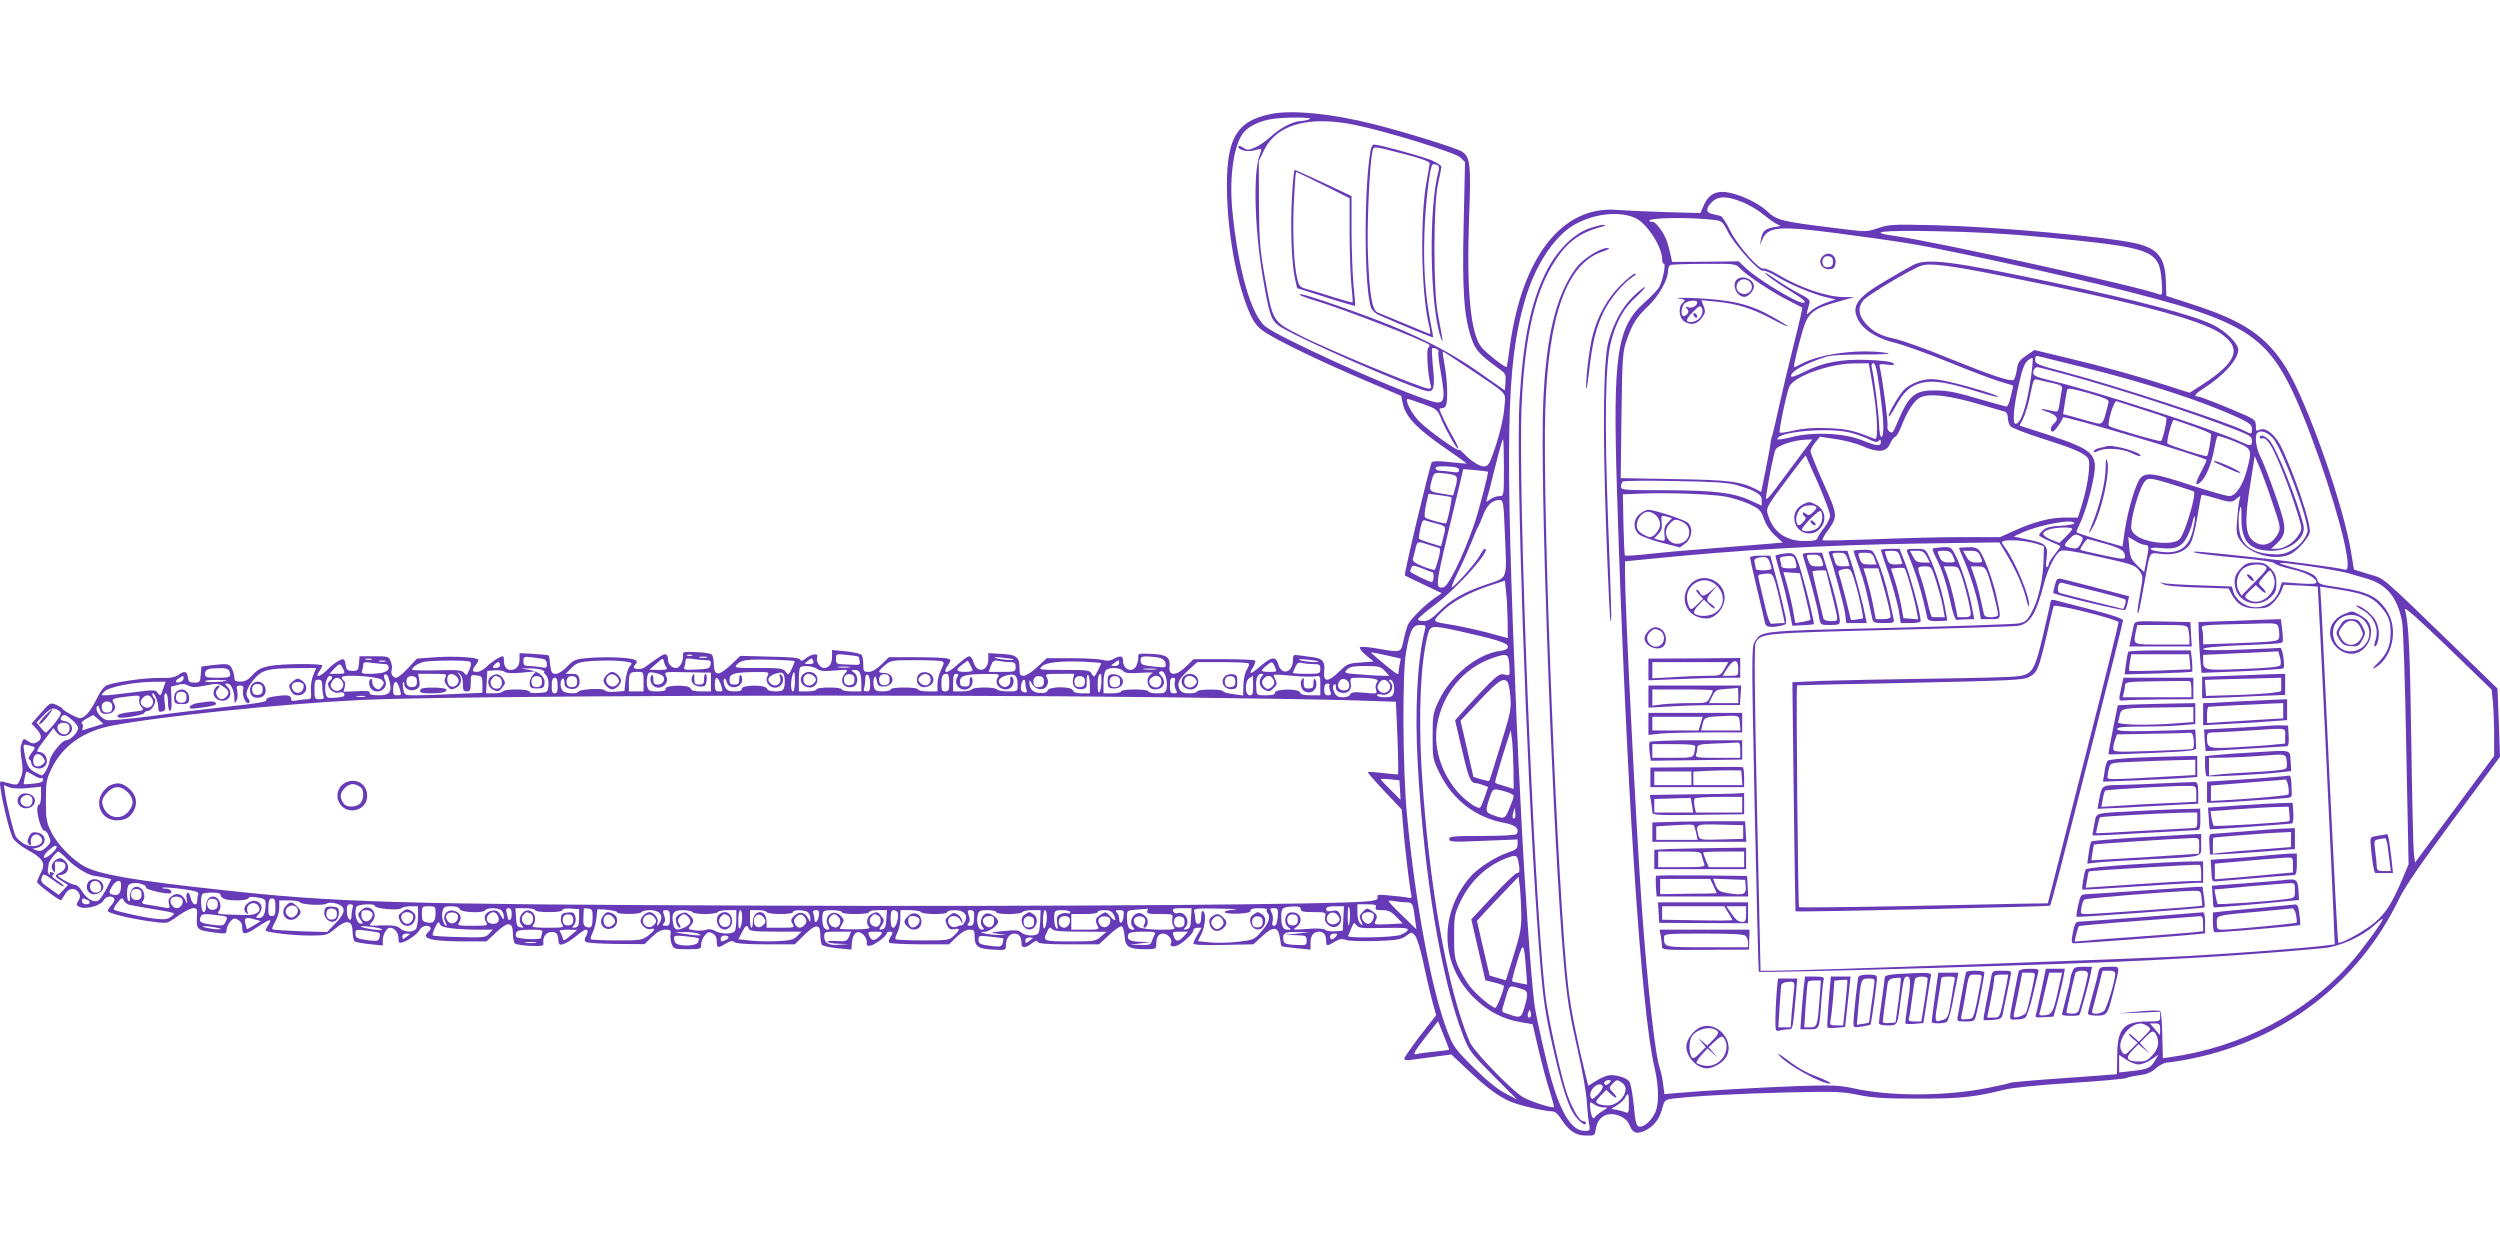 <?xml version="1.0" standalone="no"?>
<!DOCTYPE svg PUBLIC "-//W3C//DTD SVG 20010904//EN"
 "http://www.w3.org/TR/2001/REC-SVG-20010904/DTD/svg10.dtd">
<svg version="1.0" xmlns="http://www.w3.org/2000/svg"
 width="1280pt" height="640pt" viewBox="0 0 1280 640"
 preserveAspectRatio="xMidYMid meet">
<g transform="translate(0,640) scale(0.1,-0.1)"
fill="#673ab7" stroke="none">
<path d="M6510 5817 c-187 -37 -237 -132 -227 -432 8 -215 55 -454 117 -591
21 -47 38 -69 74 -93 62 -43 290 -153 516 -249 l184 -79 8 -38 c15 -70 70
-128 221 -232 59 -41 107 -75 107 -76 0 -2 -38 2 -85 7 -52 6 -89 6 -94 0 -9
-10 -144 -574 -138 -580 1 -2 45 -23 96 -47 l93 -44 -34 -23 c-52 -36 -129
-112 -140 -140 -6 -14 -16 -50 -22 -80 -14 -63 -10 -62 -138 -40 -43 8 -81 10
-85 6 -5 -4 10 -23 31 -41 l39 -32 -67 -5 c-62 -4 -69 -7 -109 -46 -58 -57
-83 -56 -77 2 5 48 -8 65 -58 71 -26 3 -59 8 -74 10 -25 4 -28 1 -28 -23 0
-65 -57 -84 -75 -24 -12 43 -33 41 -91 -8 -51 -45 -65 -47 -38 -6 9 15 13 30
10 34 -4 4 -77 7 -161 7 l-154 0 -39 -38 c-50 -49 -89 -49 -84 -2 5 50 -14 64
-93 67 -60 3 -70 1 -67 -13 1 -9 -2 -29 -8 -43 -16 -44 -70 -28 -70 21 0 26
-14 28 -49 9 -17 -10 -34 -11 -55 -5 -17 5 -88 9 -159 9 l-128 0 -48 -45 c-26
-25 -58 -45 -70 -45 -18 0 -21 6 -21 38 0 58 -15 70 -92 74 l-68 4 0 -32 c0
-61 -58 -74 -75 -16 -5 17 -15 32 -22 32 -8 0 -33 -18 -57 -40 -57 -53 -87
-54 -50 -2 14 20 14 23 -3 30 -10 4 -82 7 -160 7 l-142 0 -38 -37 c-26 -25
-48 -38 -66 -38 -25 0 -27 3 -27 38 0 20 -4 42 -8 48 -4 7 -40 15 -79 19 l-73
7 0 -34 c0 -38 -15 -58 -42 -58 -20 0 -42 35 -34 56 8 21 -27 17 -57 -6 -18
-14 -26 -17 -29 -8 -4 10 -46 14 -156 16 l-151 4 -50 -47 c-62 -58 -85 -57
-86 3 -1 23 -5 46 -11 51 -5 5 -40 11 -79 12 -64 3 -70 2 -68 -15 2 -32 -15
-66 -35 -66 -25 0 -42 19 -42 47 0 13 -6 23 -14 23 -12 0 -27 -10 -103 -65
-25 -19 -73 -11 -54 8 26 26 10 34 -76 40 -49 3 -121 2 -161 -2 -68 -6 -76
-10 -108 -44 -21 -22 -45 -37 -58 -37 -20 0 -24 6 -29 45 -2 26 -6 48 -8 49
-2 2 -37 6 -76 8 l-73 4 0 -31 c0 -36 -16 -55 -46 -55 -22 0 -34 17 -34 51 0
10 -2 19 -5 19 -15 0 -62 -31 -84 -54 -14 -14 -35 -26 -48 -26 -27 0 -28 7 -8
34 8 11 15 23 15 27 0 13 -122 21 -219 14 l-96 -7 -46 -49 c-25 -27 -52 -49
-61 -49 -18 0 -30 23 -22 43 3 8 0 26 -5 40 -10 26 -13 27 -85 27 l-75 0 -3
-37 c-3 -35 -6 -38 -33 -38 -22 0 -31 5 -33 20 -7 44 -10 47 -39 31 -16 -8
-41 -28 -57 -45 -36 -37 -66 -44 -42 -9 9 12 16 26 16 30 0 12 -208 10 -271
-2 -40 -8 -60 -18 -85 -45 -23 -26 -40 -35 -63 -35 -24 0 -31 4 -31 20 0 10
-5 31 -12 45 -12 27 -21 29 -105 19 l-52 -7 -3 -41 c-3 -38 -5 -41 -33 -41
-25 0 -30 4 -33 28 -4 31 -18 34 -51 10 -17 -11 -42 -16 -90 -14 -70 2 -228
-20 -272 -37 -18 -7 -35 -31 -57 -76 -17 -36 -43 -72 -57 -82 -24 -16 -27 -15
-70 7 -25 13 -45 27 -45 30 0 4 -14 12 -31 20 -32 13 -32 12 -80 -42 l-48 -54
25 -26 c29 -31 31 -55 3 -69 -16 -9 -26 -8 -45 5 -26 17 -24 18 -38 -28 -2 -7
0 -38 5 -70 7 -44 6 -65 -6 -93 -16 -38 -12 -37 -84 -18 -23 7 -24 6 -17 -42
10 -71 46 -215 62 -245 8 -15 41 -42 76 -61 80 -44 93 -68 67 -117 -10 -20
-19 -41 -19 -47 0 -11 119 -100 124 -93 1 2 10 17 20 32 19 32 52 34 70 5 8
-13 7 -23 -2 -39 -12 -18 -12 -23 0 -30 29 -19 112 2 128 31 12 21 45 27 55 9
4 -6 -3 -21 -16 -35 -12 -13 -20 -27 -16 -30 20 -21 274 -68 305 -57 10 4 38
21 63 40 26 18 57 33 69 33 18 0 21 -5 19 -32 -5 -80 -5 -80 99 -94 48 -6 52
-5 52 14 0 11 8 30 18 42 16 19 22 21 40 11 15 -8 22 -21 22 -41 0 -39 16 -38
80 5 62 41 76 44 54 10 -9 -14 -15 -27 -13 -30 11 -10 142 -25 223 -25 87 0
90 1 133 36 58 48 88 43 88 -16 1 -22 5 -44 10 -49 6 -5 40 -11 77 -15 l68 -7
0 30 c0 26 21 61 36 61 23 0 44 -25 44 -51 0 -27 3 -30 23 -23 31 10 75 42 87
65 11 19 45 26 54 10 3 -5 -1 -14 -9 -21 -44 -36 9 -50 193 -50 l103 0 49 46
c61 57 85 56 86 -4 0 -23 5 -47 10 -52 6 -6 42 -11 80 -13 61 -2 69 0 66 15
-5 32 17 59 46 56 22 -2 28 -9 30 -36 3 -29 6 -32 25 -26 12 3 37 18 56 33 55
43 60 46 68 38 4 -4 1 -17 -6 -29 -8 -13 -9 -24 -3 -30 6 -6 76 -10 156 -11
l146 -1 38 37 c27 26 47 37 69 37 26 0 30 -3 26 -23 -2 -12 0 -34 6 -50 10
-26 13 -27 81 -27 67 0 70 1 70 24 0 13 8 34 18 46 16 19 22 21 40 11 15 -8
22 -21 22 -41 0 -35 5 -36 46 -11 24 14 35 16 43 8 8 -8 63 -12 161 -12 l149
0 50 49 c58 57 81 57 81 -1 0 -21 4 -43 8 -50 4 -6 39 -14 79 -18 l72 -7 3 37
c4 49 29 66 58 40 11 -10 19 -28 18 -39 -2 -16 2 -20 17 -18 24 4 85 49 85 63
0 5 7 9 15 9 18 0 19 -5 3 -30 -7 -10 -9 -22 -5 -27 4 -4 75 -7 157 -8 l149 0
38 37 c26 25 48 38 66 38 24 0 27 -4 27 -33 0 -52 16 -65 93 -69 65 -4 67 -3
67 20 0 36 18 62 44 62 24 0 36 -17 36 -51 0 -25 21 -24 53 1 18 14 26 17 29
8 3 -9 45 -13 160 -13 l155 0 52 48 c28 27 57 47 64 44 7 -2 13 -25 15 -51 4
-55 21 -66 108 -66 50 0 54 2 54 24 0 39 11 56 36 56 24 0 50 -33 39 -50 -9
-15 14 -21 37 -9 33 17 78 61 78 76 0 7 9 13 21 13 l21 0 -21 -36 c-12 -19
-21 -40 -21 -45 0 -7 54 -9 154 -7 l153 3 46 42 c56 52 82 50 90 -9 3 -22 7
-41 9 -43 1 -1 36 -6 76 -10 l72 -7 0 34 c0 39 15 58 46 58 22 0 34 -17 34
-51 0 -24 7 -24 45 0 24 14 36 16 58 8 16 -5 84 -7 153 -5 107 4 129 8 153 26
28 21 29 21 46 2 9 -10 28 -69 41 -132 13 -62 33 -150 45 -195 l22 -81 -82
-105 c-44 -58 -81 -111 -81 -117 0 -8 12 -10 38 -6 20 3 74 10 120 16 l83 11
85 -80 c94 -89 153 -133 217 -161 43 -19 175 -50 214 -50 13 0 29 -12 41 -32
41 -65 78 -92 130 -92 46 -1 47 0 52 31 10 67 61 95 124 69 26 -11 41 -26 51
-51 17 -39 38 -44 85 -20 39 20 69 60 81 111 11 41 14 43 53 49 102 13 343 26
591 32 243 5 280 4 360 -13 73 -15 132 -19 305 -19 216 0 285 7 440 45 48 12
170 24 340 35 146 9 274 21 285 25 11 5 43 12 71 15 37 5 60 15 83 36 18 16
44 29 58 29 13 0 70 9 125 20 472 97 854 390 1060 815 30 64 112 182 280 410
l238 320 -6 175 -7 175 -191 185 c-422 408 -382 374 -467 400 l-77 24 -12 75
c-37 245 -226 782 -336 959 -101 161 -216 239 -480 324 l-132 43 -3 82 c-5
116 -43 162 -154 187 -147 34 -714 85 -1030 93 -214 5 -234 4 -289 -15 -60
-20 -60 -20 -210 -1 -292 36 -308 40 -361 90 -39 36 -119 76 -184 91 -69 16
-111 -3 -137 -62 l-18 -41 -176 5 c-96 3 -208 8 -248 11 -284 25 -492 -242
-553 -710 -7 -49 -13 -92 -15 -94 -5 -6 -102 69 -127 99 -58 68 -79 290 -65
670 10 268 6 306 -37 334 -27 18 -294 101 -455 141 -210 53 -410 73 -520 52z
m195 -27 c-11 -5 -31 -9 -45 -10 -40 -1 -105 -35 -153 -79 -24 -22 -61 -48
-81 -56 -34 -15 -40 -15 -62 0 -13 8 -24 11 -24 5 0 -18 46 -30 81 -20 18 5
34 8 36 6 2 -2 -2 -16 -8 -32 -33 -87 -26 -370 16 -619 32 -191 42 -222 80
-251 69 -52 698 -329 766 -337 31 -3 37 26 25 130 -4 46 -6 86 -4 89 8 8 38
-7 33 -16 -3 -5 1 -48 10 -96 30 -170 24 -183 -71 -150 -217 74 -742 312 -823
373 -75 57 -143 296 -172 601 -16 175 10 343 63 399 26 28 76 52 131 62 57 12
228 12 202 1z m235 -30 c171 -36 513 -142 538 -167 l23 -23 -7 -312 c-8 -343
1 -474 39 -588 22 -65 40 -84 151 -165 24 -17 27 -26 24 -62 l-3 -42 -120 84
c-185 131 -371 221 -680 330 -181 64 -257 87 -251 76 3 -4 40 -18 83 -31 136
-40 561 -205 582 -226 2 -2 -1 -9 -7 -16 -10 -13 -1 -144 13 -189 5 -13 2 -19
-10 -19 -33 0 -528 205 -659 273 -143 74 -139 67 -183 314 -22 127 -26 178
-27 363 l-1 215 28 58 c65 131 230 176 467 127z m1982 -395 c34 -14 83 -43
109 -65 26 -22 58 -44 70 -49 20 -7 18 -9 -18 -14 -46 -8 -59 -20 -67 -62 l-6
-30 15 33 c29 62 89 66 380 28 330 -44 401 -55 621 -101 521 -108 1003 -225
1199 -290 331 -110 430 -204 566 -541 117 -289 229 -662 229 -763 0 -26 -3
-31 -17 -27 -30 9 -298 45 -493 66 -257 27 -300 31 -270 20 14 -4 108 -16 210
-25 119 -11 189 -21 195 -29 6 -7 45 -21 87 -30 73 -16 128 -45 128 -68 0 -8
-28 -9 -88 -5 l-88 6 -14 -41 c-28 -81 -121 -112 -191 -65 -19 13 -38 36 -43
53 l-9 31 -166 6 c-91 3 -175 8 -186 12 -20 6 -20 6 0 -6 13 -8 76 -14 178
-17 l158 -5 13 -26 c30 -56 63 -76 126 -76 51 0 63 4 89 29 17 17 36 44 42 61
l12 31 86 -4 c47 -2 87 -5 88 -6 2 -2 80 -1622 84 -1766 l3 -65 -55 -7 c-104
-13 -436 -38 -699 -53 -250 -14 -1965 -75 -2115 -75 l-71 0 -18 829 c-13 611
-15 835 -7 850 27 49 29 49 692 66 343 8 638 18 654 21 60 12 91 64 130 215
20 77 59 155 84 168 13 7 60 1 172 -24 203 -45 209 -47 233 -78 19 -26 19 -29
3 -119 -9 -50 -15 -94 -12 -96 5 -5 9 13 35 158 30 164 22 151 84 144 67 -8
119 9 146 46 14 19 28 68 40 141 10 61 20 112 22 115 2 2 33 -5 69 -16 79 -24
87 -24 112 -2 20 16 20 16 13 -8 -4 -14 -9 -59 -12 -100 -5 -67 -4 -79 18
-110 47 -70 182 -104 257 -66 36 19 89 79 97 110 9 39 -82 309 -150 445 -31
60 -79 96 -108 80 -16 -8 -18 -6 -18 20 0 26 -6 33 -47 52 -94 42 -237 99
-250 99 -24 0 -13 15 32 43 100 64 175 147 175 196 0 33 -67 99 -134 130 -106
50 -378 122 -816 215 -513 109 -644 125 -713 90 -18 -9 -84 -47 -147 -84 -149
-88 -176 -131 -130 -208 28 -46 100 -88 182 -107 38 -9 163 -53 276 -99 114
-47 234 -92 267 -101 33 -10 61 -18 62 -19 1 0 -4 -26 -12 -56 -8 -38 -17 -54
-26 -51 -8 2 -59 16 -114 32 -146 43 -183 50 -253 50 -101 0 -130 -26 -192
-175 -17 -41 -22 -46 -36 -36 -8 7 -13 19 -10 27 5 12 -25 241 -39 300 -5 20
-2 21 38 16 33 -4 40 -3 30 7 -7 8 -52 14 -125 17 -138 6 -234 -12 -330 -61
-47 -23 -68 -30 -68 -21 0 24 69 62 175 97 26 9 94 13 200 13 93 0 143 3 120
7 -132 23 -334 -1 -434 -51 -22 -12 -42 -21 -45 -21 -5 0 19 105 45 192 25 85
54 109 175 142 l89 25 -56 0 c-89 1 -229 50 -341 118 -32 19 -63 31 -68 28
-20 -12 -137 122 -172 195 -18 38 -40 71 -48 74 -8 2 -27 7 -42 10 -35 8 -36
29 -3 61 32 33 77 32 157 0z m-544 -84 c57 -29 132 -146 132 -207 0 -13 4 -24
9 -24 11 0 -4 -82 -23 -118 -8 -15 -41 -50 -73 -78 -145 -127 -166 -268 -144
-969 46 -1480 123 -2662 192 -2950 22 -94 24 -183 5 -228 -18 -42 -59 -80 -83
-75 -15 3 -20 19 -28 109 -6 59 -16 114 -24 123 -17 21 -78 37 -110 29 -14 -3
-42 -16 -62 -29 l-37 -23 -12 47 c-42 168 -76 338 -89 444 -55 450 -136 2474
-119 2973 16 482 110 744 290 806 35 12 45 18 28 19 -39 0 -127 -56 -161 -103
-103 -138 -154 -353 -168 -697 -16 -378 40 -1983 94 -2715 22 -293 32 -364 81
-583 25 -108 46 -228 48 -267 2 -38 7 -89 11 -112 8 -43 7 -43 -23 -43 -62 0
-117 84 -168 259 -28 97 -79 323 -88 391 -18 143 -49 590 -71 1035 -2 50 -7
137 -10 195 -2 58 -7 159 -10 225 -60 1440 -53 1816 41 2142 51 180 148 329
252 391 104 60 239 74 320 33z m399 -7 c39 -5 44 -9 70 -61 33 -65 160 -206
179 -199 7 3 39 -10 70 -29 67 -41 179 -88 251 -106 l52 -12 -50 -17 c-27 -10
-61 -28 -76 -41 -28 -26 -27 -28 -9 37 5 18 -3 26 -56 53 -35 18 -83 48 -108
65 -61 43 -81 53 -45 21 17 -14 65 -47 108 -73 72 -44 92 -62 67 -62 -33 0
-234 122 -291 177 l-37 35 -171 -2 -170 -1 -6 28 c-15 71 -27 103 -55 142 -17
23 -35 39 -40 36 -5 -3 -11 -1 -15 4 -10 17 209 20 332 5z m1683 -88 c571 -55
596 -64 608 -230 4 -58 3 -68 -10 -64 -105 41 -1143 270 -1351 299 -155 21
-78 31 213 25 181 -3 365 -13 540 -30z m-1549 -162 c32 -34 168 -124 249 -164
36 -18 66 -34 68 -35 1 -1 -17 -83 -42 -181 -25 -99 -59 -242 -76 -319 -17
-77 -33 -147 -36 -155 -4 -8 -8 -26 -9 -40 -1 -14 -13 -75 -25 -137 l-23 -112
-26 14 c-78 40 -141 48 -419 52 l-274 5 4 321 c4 303 6 326 27 387 30 84 49
115 110 173 54 51 101 135 101 178 0 15 6 30 13 32 6 3 84 6 173 6 160 1 161
1 185 -25z m1334 -35 c673 -134 1015 -224 1120 -293 116 -77 93 -147 -90 -266
l-64 -41 -109 35 c-154 50 -335 100 -524 145 l-162 39 -42 -29 c-35 -24 -43
-35 -48 -73 -4 -25 -11 -48 -17 -51 -16 -10 -114 23 -332 111 -114 47 -236 90
-270 98 -78 16 -116 36 -156 81 -36 42 -40 81 -11 117 20 26 249 163 298 178
44 14 140 2 407 -51z m-2723 -476 c210 -142 187 -116 180 -202 -3 -44 -20
-119 -41 -185 -31 -95 -39 -111 -59 -114 -23 -4 -72 28 -112 71 -11 11 -20 18
-20 14 0 -14 -155 97 -202 144 -38 38 -73 103 -63 117 1 1 36 -10 77 -25 74
-27 77 -28 97 -78 27 -63 81 -158 87 -152 3 2 -8 27 -24 54 -26 44 -72 139
-72 149 0 2 6 4 14 4 8 0 17 7 20 16 10 26 6 135 -8 207 -7 37 -11 67 -8 67 2
0 63 -39 134 -87z m3138 8 c326 -80 621 -176 803 -261 55 -26 67 -36 67 -56 0
-28 -2 -29 -38 -10 -90 46 -655 231 -924 302 -137 36 -148 41 -148 62 0 17 4
22 18 18 9 -2 109 -27 222 -55z m-260 -42 c-20 -148 -52 -249 -80 -249 -17 0
-11 83 15 196 18 81 30 114 46 127 12 10 24 16 26 13 2 -2 -1 -42 -7 -87z
m-821 -1 c20 -112 31 -202 31 -267 0 -56 -2 -62 -17 -56 -98 40 -135 49 -233
53 -74 3 -125 -1 -174 -12 -38 -9 -71 -14 -74 -11 -6 6 37 212 50 237 26 52
207 117 329 117 l77 1 11 -62z m24 47 c10 -25 36 -217 39 -289 2 -43 -1 -70
-8 -73 -7 -2 -11 19 -13 59 -2 64 -25 246 -37 293 -7 27 10 36 19 10z m985
-45 c279 -77 653 -199 861 -281 69 -27 81 -35 81 -55 0 -30 -5 -30 -71 0 -164
71 -726 252 -961 308 -67 16 -88 25 -88 38 0 18 9 30 22 30 5 0 75 -18 156
-40z m-80 -41 c49 -12 53 -14 48 -38 -3 -14 -8 -45 -11 -69 -7 -41 -9 -43 -32
-37 -58 14 -84 13 -35 -2 54 -17 67 -38 37 -63 -17 -14 -20 -40 -5 -40 9 0 45
50 53 73 3 11 710 -198 735 -218 1 -1 -11 -28 -28 -60 -31 -59 -33 -78 -5 -55
28 23 56 89 70 162 7 38 15 72 19 75 3 3 41 -9 86 -27 91 -37 92 -39 65 -143
-21 -81 -58 -137 -91 -137 -14 0 -101 25 -194 55 -193 64 -234 69 -262 36 -24
-30 -64 -165 -79 -267 l-12 -82 -67 19 c-70 19 -163 49 -168 54 -2 2 5 20 16
42 24 47 57 157 72 242 21 117 -5 140 -237 216 l-143 46 14 27 c18 35 32 84
46 155 11 53 14 58 33 53 12 -3 46 -11 75 -17z m288 -98 c-32 -127 -24 -119
-102 -97 -27 8 -67 19 -90 25 l-41 11 9 57 c5 32 10 63 13 69 2 8 36 2 109
-19 84 -24 105 -34 102 -46z m-672 -8 c67 -19 129 -37 139 -40 11 -3 17 -15
17 -32 0 -15 6 -34 13 -43 6 -8 80 -37 162 -63 158 -50 213 -73 235 -100 16
-19 2 -133 -30 -237 l-21 -68 -68 0 c-75 0 -159 -22 -264 -70 l-67 -30 -192 0
c-106 0 -309 -5 -452 -11 -142 -5 -261 -8 -264 -5 -2 3 4 17 14 32 67 94 68
86 -16 274 -33 74 -60 142 -60 150 0 8 11 28 24 45 l24 29 81 -12 c45 -6 108
-23 139 -37 77 -34 121 -30 138 11 7 17 19 34 27 37 7 3 22 27 32 54 30 79 66
134 99 149 45 21 147 9 290 -33z m843 -29 c65 -20 121 -39 124 -43 7 -6 -17
-110 -26 -119 -5 -6 -256 67 -267 77 -11 11 25 132 39 127 7 -3 65 -21 130
-42z m262 -87 c51 -18 92 -37 92 -40 -2 -36 -15 -108 -21 -112 -8 -5 -190 53
-202 64 -8 7 22 121 32 121 4 0 49 -15 99 -33z m-1756 -32 c32 -8 75 -24 96
-34 29 -15 41 -17 50 -8 8 8 11 7 11 -6 0 -24 -23 -21 -99 10 -90 36 -252 43
-358 15 -40 -10 -73 -15 -73 -10 0 38 265 61 373 33z m2165 -29 c50 -58 189
-436 176 -480 -12 -39 -45 -76 -87 -97 -33 -17 -53 -20 -104 -16 -75 6 -122
31 -145 77 -18 36 -22 114 -8 160 4 16 7 -2 6 -50 -1 -123 42 -170 156 -170
92 0 176 67 162 129 -30 126 -139 399 -175 437 -23 24 -49 32 -49 14 0 -5 6
-7 14 -4 9 4 24 -8 40 -33 29 -43 102 -228 139 -350 25 -80 25 -82 6 -112 -23
-39 -75 -71 -113 -71 l-28 0 30 28 c41 39 47 69 27 139 -23 82 -90 264 -115
312 -19 39 -27 101 -13 114 16 17 53 5 81 -27z m-3938 -151 c0 -144 0 -145
-23 -145 -12 0 -33 -7 -46 -16 -22 -16 -23 -16 -18 2 4 11 20 73 36 139 39
153 43 165 47 165 2 0 4 -65 4 -145z m1473 3 c-136 -184 -136 -184 -128 -133
16 101 37 202 45 221 9 23 94 51 157 53 l32 1 -106 -142z m136 -83 c33 -77 61
-151 61 -164 0 -13 -13 -40 -28 -60 -16 -20 -32 -44 -35 -53 -5 -15 -18 -18
-68 -18 -98 0 -163 48 -189 140 -8 29 -2 40 92 165 56 75 102 134 103 133 1
-2 30 -66 64 -143z m2326 -99 c41 -120 43 -131 29 -157 -31 -60 -85 -75 -130
-36 -39 34 -42 103 -13 285 l23 147 24 -55 c13 -30 44 -113 67 -184z m-4165
167 c0 -12 -8 -14 -37 -9 -21 3 -48 6 -60 6 -13 0 -23 6 -23 13 0 8 17 11 60
9 46 -3 60 -7 60 -19z m148 -8 c5 -4 -48 -207 -72 -275 -59 -167 -131 -313
-156 -317 -41 -8 -40 9 20 262 33 138 65 271 71 296 l11 47 61 -5 c34 -3 63
-7 65 -8z m-204 -11 c50 -7 53 -13 36 -75 l-10 -36 -60 10 c-64 10 -65 12 -49
70 11 40 12 40 83 31z m3711 -55 c55 -17 103 -33 107 -35 16 -10 -45 -217 -73
-245 -34 -34 -182 -19 -227 24 -21 19 -23 28 -18 67 8 60 41 165 61 196 20 31
30 30 150 -7z m-2235 -2 c101 -30 130 -47 130 -78 l0 -28 -55 25 c-90 42 -186
53 -437 54 -214 0 -228 1 -228 18 0 10 3 22 8 26 4 5 124 6 267 3 196 -3 273
-8 315 -20z m-65 -58 c39 -6 97 -24 130 -39 55 -26 61 -33 77 -78 11 -31 33
-63 57 -85 l39 -35 -71 -6 c-40 -3 -162 -13 -272 -22 -110 -8 -258 -21 -330
-29 -71 -8 -132 -12 -135 -9 -3 3 -6 75 -8 159 l-3 154 103 4 c140 5 328 -2
413 -14z m-1394 -5 c6 -3 -19 -123 -27 -133 -5 -5 -97 20 -107 29 -5 5 -3 34
4 65 l13 57 55 -7 c31 -4 59 -9 62 -11z m274 -186 c10 -245 18 -222 -96 -261
-118 -41 -179 -76 -242 -139 -36 -36 -56 -48 -77 -48 -17 0 -30 4 -30 9 0 6
41 40 90 77 112 83 291 284 252 284 -5 0 -15 -15 -24 -32 -17 -35 -138 -172
-145 -164 -2 2 12 36 31 75 20 39 50 106 67 148 17 43 34 83 38 88 4 6 15 31
25 58 19 50 47 77 82 77 21 0 22 -4 29 -172z m3525 28 c-20 -100 -73 -136
-175 -120 -65 9 -56 25 10 18 73 -9 109 7 134 60 12 23 24 56 27 74 4 18 9 31
11 28 3 -2 0 -30 -7 -60z m-3874 23 c49 -13 49 -12 33 -73 l-11 -43 -54 16
c-29 9 -55 19 -58 22 -3 2 0 26 6 52 8 37 13 47 25 43 9 -4 35 -11 59 -17z
m3264 2 c0 -5 -31 -11 -69 -13 -50 -2 -75 -9 -90 -22 -12 -11 -21 -22 -21 -26
0 -4 24 -18 53 -30 28 -12 54 -24 56 -26 2 -1 -11 -20 -28 -41 -17 -21 -31
-43 -31 -50 0 -6 -4 -14 -9 -17 -5 -4 -7 11 -4 33 11 78 2 88 -87 107 l-80 17
43 20 c92 41 267 73 267 48z m-10 -29 c0 -4 -15 -22 -33 -40 l-33 -32 -42 17
c-49 21 -53 37 -14 51 33 13 122 15 122 4z m44 -74 c-14 -26 -20 -29 -47 -24
-43 9 -44 12 -13 45 24 25 32 28 52 19 22 -10 22 -12 8 -40z m329 -8 c20 0 21
-8 6 -83 l-11 -56 -36 35 c-30 29 -36 42 -40 90 l-5 55 34 -20 c19 -12 42 -21
52 -21z m-553 5 l35 -12 -2 -74 c-3 -97 -27 -202 -61 -264 -23 -43 -32 -50
-67 -57 -22 -4 -321 -14 -664 -23 -674 -16 -650 -14 -687 -71 -16 -23 -16 -82
0 -852 10 -455 19 -832 21 -837 2 -9 1689 40 2010 59 61 3 191 11 290 16 167
10 443 31 595 46 81 8 195 60 256 116 24 22 44 37 44 33 0 -13 -100 -151 -162
-222 -226 -259 -565 -436 -929 -486 l-35 -5 -3 116 c-1 65 -6 121 -10 125 -5
5 -55 4 -112 -2 l-104 -10 108 4 107 5 0 -25 c0 -24 -2 -25 -65 -25 -124 0
-155 -37 -155 -180 0 -49 -1 -90 -2 -90 -2 -1 -123 -9 -271 -20 -147 -10 -271
-21 -275 -24 -5 -3 -53 -14 -109 -25 -216 -44 -501 -46 -694 -3 -74 16 -109
17 -294 11 -203 -8 -470 -23 -606 -35 l-67 -6 -7 53 c-4 30 -11 64 -16 77 -24
63 -65 432 -94 842 -30 433 -85 1526 -85 1695 l0 61 123 12 c462 47 887 71
1378 79 l416 6 36 -60 c48 -80 85 -163 102 -232 8 -33 14 -45 14 -30 2 48 -68
217 -120 291 -11 14 -19 28 -19 31 0 18 121 12 180 -8z m349 1 c83 -24 101
-36 101 -67 0 -14 -14 -13 -112 8 -62 13 -114 25 -116 28 -5 5 29 55 37 55 3
0 44 -11 90 -24z m-3412 -21 c9 -3 8 -17 -2 -55 -8 -29 -16 -54 -19 -57 -3 -3
-30 5 -61 17 -41 17 -54 27 -51 39 3 9 8 30 12 46 10 45 11 45 62 28 26 -8 52
-16 59 -18z m4465 -95 c79 -12 163 -27 188 -34 25 -7 70 -21 100 -29 100 -30
155 -96 178 -217 7 -31 16 -313 22 -650 l12 -595 -35 -83 c-50 -116 -80 -164
-134 -212 -49 -43 -180 -116 -191 -106 -3 4 -22 365 -43 804 -20 438 -40 847
-43 908 l-7 111 88 -14 c130 -20 176 -38 218 -84 44 -49 55 -76 55 -140 0 -64
-18 -107 -66 -154 -22 -21 -30 -33 -19 -27 92 48 127 196 68 291 -47 75 -97
100 -238 122 -109 16 -113 18 -120 39 -8 27 -34 40 -130 66 -101 28 -82 29 97
4z m-4497 -30 c3 0 5 -11 5 -25 0 -14 -5 -25 -10 -25 -12 0 -110 48 -110 54 0
3 3 11 6 20 5 13 12 13 55 -4 27 -11 52 -20 54 -20z m384 -246 l1 -91 -104 28
c-57 15 -137 32 -177 39 -110 18 -108 15 -59 65 51 52 136 99 245 136 l80 26
6 -56 c4 -31 7 -97 8 -147z m5045 -422 c3 -37 6 -113 6 -169 l0 -103 -202
-273 -203 -273 -6 45 c-3 25 -9 280 -13 566 -7 476 -13 616 -33 685 -4 17 68
-48 219 -193 l225 -218 7 -67z m-5469 371 c-38 -148 -52 -412 -36 -688 33
-577 120 -1098 233 -1389 30 -76 39 -88 154 -204 l122 -122 -61 32 c-41 22
-97 67 -163 133 -92 91 -103 107 -132 181 -82 213 -164 646 -208 1109 -22 231
-25 724 -5 835 20 115 34 140 72 140 29 0 31 -2 24 -27z m170 -3 c191 -42 255
-62 255 -80 0 -13 -11 -19 -41 -23 -115 -15 -252 -127 -312 -254 -30 -64 -32
-74 -32 -184 0 -113 1 -117 37 -190 66 -134 183 -224 325 -251 62 -11 85 -31
68 -58 -4 -6 -72 -10 -176 -10 -149 0 -169 -2 -169 -16 0 -15 17 -16 175 -9
l175 7 0 -25 c0 -22 -8 -28 -49 -42 -66 -22 -160 -83 -198 -130 -157 -190
-148 -441 21 -611 71 -70 147 -111 239 -127 l64 -11 28 -120 c15 -67 40 -161
56 -211 15 -49 27 -91 25 -93 -8 -8 -119 28 -159 51 -60 36 -251 234 -272 282
-115 269 -211 814 -246 1390 -17 294 -6 553 32 698 12 45 22 46 154 17z m-363
-126 l70 -16 -6 -30 c-3 -17 -6 -37 -6 -45 0 -13 -22 3 -134 99 -14 11 -5 10
76 -8z m-3559 -1 c-7 -2 -19 -2 -25 0 -7 3 -2 5 12 5 14 0 19 -2 13 -5z m852
-5 c2 -2 5 -12 7 -23 2 -14 -2 -20 -14 -19 -10 0 -38 1 -63 2 -42 2 -45 4 -45
28 0 26 1 27 56 21 31 -3 57 -7 59 -9z m3333 -46 c3 -52 3 -53 -23 -46 -23 6
-35 -1 -82 -47 -30 -30 -81 -84 -114 -121 l-59 -66 36 -153 c34 -146 43 -168
71 -169 6 0 23 -4 37 -10 l25 -9 -16 -48 c-9 -26 -19 -52 -24 -57 -11 -13 -84
39 -124 89 -80 98 -116 224 -97 334 29 163 135 290 284 342 76 26 82 23 86
-39z m-4940 32 c6 -2 12 -13 12 -25 0 -19 -4 -21 -31 -15 -17 3 -44 6 -60 6
-24 0 -29 4 -29 25 0 24 2 24 48 19 26 -3 53 -7 60 -10z m830 9 c-10 -2 -26
-2 -35 0 -10 3 -2 5 17 5 19 0 27 -2 18 -5z m1571 -9 c8 -7 -64 -2 -89 6 -16
6 -6 7 30 3 30 -3 57 -7 59 -9z m751 7 c15 -4 26 -15 28 -29 3 -20 0 -21 -50
-16 -72 8 -78 10 -78 34 0 17 6 20 38 19 20 -1 48 -4 62 -8z m-4037 -8 c-7 -2
-21 -2 -30 0 -10 3 -4 5 12 5 17 0 24 -2 18 -5z m1509 -40 c8 -10 -1 -13 -38
-13 l-49 1 35 31 c32 29 35 30 39 13 2 -11 8 -26 13 -32z m201 37 c24 0 28 -4
25 -22 -3 -21 -9 -23 -72 -26 -60 -3 -68 -1 -62 13 3 9 6 24 6 32 0 12 8 14
38 9 20 -3 50 -6 65 -6z m455 -5 c2 -1 -5 -19 -14 -39 -17 -34 -18 -35 -31
-16 -13 18 -26 20 -140 20 -124 0 -126 0 -108 20 12 13 33 20 69 22 49 3 218
-2 224 -7z m96 0 c4 -11 -2 -15 -22 -15 -26 1 -26 1 -8 15 24 18 23 18 30 0z
m2585 -1 c9 -8 -75 -2 -94 6 -12 5 1 6 35 3 30 -3 57 -7 59 -9z m-4776 -1 c-7
-2 -21 -2 -30 0 -10 3 -4 5 12 5 17 0 24 -2 18 -5z m433 -1 c8 -5 7 -17 -3
-41 -13 -30 -15 -32 -26 -17 -11 15 -30 17 -140 14 -70 -2 -127 0 -127 3 0 15
38 38 70 42 62 7 215 7 226 -1z m788 2 c44 -6 46 -8 31 -24 -9 -10 -19 -43
-22 -73 l-6 -55 -48 -4 c-29 -2 -50 1 -53 8 -5 12 -129 6 -134 -7 -5 -13 -66
-11 -80 3 -15 15 -16 54 -2 63 6 4 10 -5 10 -19 0 -19 7 -27 26 -32 35 -9 59
15 50 50 -5 21 -12 26 -38 26 l-32 0 29 29 c29 31 48 36 166 39 31 1 77 -1
103 -4z m1629 0 c12 -4 11 -11 -4 -42 -11 -20 -19 -53 -19 -74 l0 -38 -50 0
c-27 0 -50 5 -50 10 0 6 -30 10 -70 10 -40 0 -70 -4 -70 -10 0 -5 -18 -10 -40
-10 -34 0 -41 4 -46 25 -3 14 -3 33 1 42 7 15 9 12 14 -12 5 -25 11 -30 35
-30 36 0 56 27 40 53 -6 9 -23 17 -38 17 -34 -1 -33 7 5 39 29 25 36 26 154
26 68 0 130 -2 138 -6z m157 -46 c0 -5 -18 -8 -40 -8 -47 0 -50 11 -12 38 l27
20 12 -21 c7 -12 12 -25 13 -29z m191 42 c24 0 29 -4 29 -25 0 -24 -2 -25 -69
-25 l-69 0 11 31 c11 27 16 30 41 25 16 -3 41 -6 57 -6z m466 -5 c2 -1 -6 -18
-16 -39 -19 -35 -20 -36 -31 -17 -10 20 -19 21 -142 21 -126 0 -131 1 -115 17
21 22 100 30 217 25 47 -3 86 -5 87 -7z m93 0 c0 -9 -9 -15 -22 -15 -22 1 -23
1 -4 15 25 19 26 19 26 0z m-3759 -5 c12 0 19 -7 19 -19 0 -21 -34 -31 -102
-31 -33 0 -39 3 -34 16 3 9 6 23 6 31 0 13 8 15 46 9 26 -3 55 -6 65 -6z m589
-5 c0 -9 -9 -15 -21 -15 -18 0 -19 2 -9 15 7 8 16 15 21 15 5 0 9 -7 9 -15z
m3833 8 c4 -3 0 -18 -9 -31 -10 -15 -17 -48 -18 -79 l-1 -54 -50 7 c-27 3 -51
10 -53 15 -5 12 -132 11 -132 -1 0 -5 -18 -10 -40 -10 -29 0 -42 5 -50 20 -16
30 -5 53 45 99 l45 41 128 0 c71 0 132 -3 135 -7z m135 -18 c11 -24 11 -25
-28 -25 -46 0 -49 5 -17 31 29 24 32 24 45 -6z m195 15 c33 0 37 -3 37 -25 0
-24 -2 -25 -70 -25 -38 0 -70 2 -70 5 0 2 5 16 12 30 9 20 17 25 32 21 12 -3
38 -6 59 -6z m-4966 -25 c11 -24 10 -25 -30 -25 l-40 0 23 25 c29 31 32 31 47
0z m2427 0 c15 -11 36 -13 90 -8 70 6 71 6 54 -14 -33 -36 -13 -78 34 -71 30
4 38 53 11 74 -17 13 -17 13 3 14 26 0 34 -17 34 -71 l0 -39 -50 0 c-27 0 -50
5 -50 10 0 6 -28 10 -65 10 -37 0 -65 -4 -65 -10 0 -5 -20 -10 -45 -10 l-45 0
0 58 c0 32 3 62 7 65 12 12 67 7 87 -8z m164 8 c-16 -2 -40 -2 -55 0 -16 2 -3
4 27 4 30 0 43 -2 28 -4z m2742 -18 l23 -25 -34 0 c-19 0 -71 3 -117 7 -79 6
-82 7 -66 24 14 15 32 19 94 19 69 0 79 -3 100 -25z m-5916 -1 c12 -30 5 -34
-59 -34 -57 0 -65 2 -65 19 0 24 13 29 71 30 34 1 49 -3 53 -15z m430 -21 c-9
-20 -14 -56 -12 -80 3 -38 1 -43 -18 -43 -12 0 -36 -3 -53 -6 -24 -5 -31 -3
-31 10 0 18 -27 20 -93 9 -23 -3 -36 -10 -34 -18 4 -8 -53 -18 -197 -33 -110
-12 -289 -34 -396 -49 -108 -14 -208 -23 -223 -20 -31 8 -62 50 -51 69 6 9 10
5 14 -12 5 -19 12 -25 34 -25 37 0 56 27 39 54 -15 23 -9 26 79 36 54 6 56 5
51 -15 -3 -12 1 -28 11 -39 16 -18 14 -19 -48 -26 -61 -6 -87 -17 -69 -28 14
-8 128 12 131 22 2 6 10 11 18 11 22 0 49 49 35 63 -6 6 -11 16 -11 22 1 26
30 -33 30 -61 0 -27 3 -31 20 -27 17 4 19 11 13 49 -4 30 -2 44 6 44 6 0 11
-18 11 -45 0 -25 5 -45 10 -45 7 0 10 24 8 62 l-3 62 33 9 c23 7 39 6 56 -3
20 -10 36 -10 88 0 58 12 67 11 91 -5 29 -19 34 -34 15 -53 -18 -18 -36 -15
-48 7 -7 15 -6 23 6 35 8 9 11 16 6 16 -18 0 -34 -29 -27 -49 3 -12 17 -24 31
-27 46 -12 72 37 38 70 -14 15 -14 16 1 16 18 0 35 -38 35 -78 1 -24 2 -25 11
-9 6 10 7 31 4 47 -6 26 -4 30 14 30 17 0 20 -5 15 -27 -5 -29 18 -74 32 -61
4 4 1 14 -6 23 -17 21 -6 54 32 99 40 46 69 54 210 55 l107 1 -15 -37z m1171
27 c11 -5 16 -9 12 -9 -5 -1 -1 -8 8 -17 10 -11 15 -29 13 -53 -3 -35 -4 -36
-50 -39 -29 -2 -48 1 -48 7 0 14 -127 15 -135 1 -3 -5 -24 -10 -46 -10 l-40 0
3 58 3 57 38 3 c21 2 44 -2 51 -8 9 -7 39 -8 87 -4 l74 7 -18 -21 c-10 -11
-17 -31 -15 -44 2 -19 9 -23 38 -23 30 0 35 4 38 26 4 34 -28 61 -81 70 l-42
6 45 1 c25 0 54 -3 65 -8z m2975 -5 c9 -11 29 -14 89 -10 42 3 70 2 63 -1 -41
-19 -32 -84 11 -84 44 0 61 38 32 70 -14 16 -14 18 -1 23 19 7 36 -47 29 -87
-5 -23 -10 -26 -49 -26 -24 0 -44 5 -44 10 0 6 -30 10 -70 10 -40 0 -70 -4
-70 -10 0 -5 -20 -10 -45 -10 l-45 0 0 53 c0 29 5 58 12 65 17 17 73 15 88 -3z
m168 8 c-15 -2 -42 -2 -60 0 -18 2 -6 4 27 4 33 0 48 -2 33 -4z m-3548 -74 c0
-32 3 -39 20 -39 17 0 20 7 20 43 0 43 1 43 30 39 28 -4 30 -7 30 -47 l0 -42
-137 -6 c-75 -4 -164 -7 -199 -7 -62 0 -63 0 -69 31 -4 17 -4 33 -1 36 3 4 6
-1 6 -10 0 -25 35 -40 61 -26 17 9 20 17 16 45 l-6 34 75 0 c70 0 74 -1 64
-19 -7 -15 -5 -25 9 -42 16 -21 22 -22 45 -11 28 13 35 48 14 72 -11 12 -10
12 5 1 11 -9 17 -27 17 -52z m925 11 l0 -50 -37 0 -38 0 0 43 c0 52 4 57 44
57 31 0 31 -1 31 -50z m98 30 c17 -16 2 -45 -23 -45 -21 0 -25 5 -25 27 1 14
-3 24 -7 22 -12 -8 -10 -38 4 -52 34 -34 90 6 68 48 -11 20 -9 21 109 18 l121
-2 0 -48 0 -48 -49 0 c-35 0 -51 4 -55 15 -8 21 -133 18 -128 -2 1 -9 -12 -13
-43 -13 -39 0 -45 3 -51 25 -3 14 -3 37 0 51 6 23 10 25 39 19 18 -4 36 -11
40 -15z m537 0 c-22 -42 34 -82 68 -48 15 15 15 45 0 54 -8 5 -9 2 -5 -9 15
-40 -26 -64 -53 -31 -16 19 1 38 42 48 24 5 28 3 34 -19 3 -14 3 -36 0 -50 -5
-21 -12 -25 -45 -25 -26 0 -41 5 -45 15 -8 21 -133 18 -128 -2 1 -9 -11 -13
-36 -13 -32 0 -41 5 -51 26 -6 14 -8 31 -4 37 4 7 9 2 13 -13 10 -44 80 -35
80 11 0 10 -4 20 -8 23 -4 2 -8 -8 -7 -22 0 -22 -4 -27 -25 -27 -20 0 -25 5
-25 25 0 30 23 38 128 39 75 1 77 0 67 -19z m140 -30 c0 -27 -4 -50 -10 -50
-11 0 -13 42 -4 78 10 35 14 26 14 -28z m-2075 0 c12 -55 0 -70 -56 -70 -34 0
-48 4 -46 13 1 9 -15 11 -66 8 l-68 -3 6 25 c4 14 2 28 -4 31 -6 4 -11 12 -11
18 0 17 187 5 205 -13 13 -13 13 -17 1 -34 -12 -16 -18 -18 -33 -9 -10 7 -18
21 -17 32 0 12 -3 19 -8 16 -12 -8 -10 -38 4 -52 33 -33 91 6 69 47 -10 19 -5
34 10 26 4 -3 10 -19 14 -35z m349 18 c14 -22 -12 -52 -37 -42 -17 6 -23 44
-10 58 11 11 35 3 47 -16z m2031 -8 c0 -18 -6 -26 -23 -28 -13 -2 -25 3 -28
12 -10 26 4 48 28 44 17 -2 23 -10 23 -28z m80 -20 c1 -33 -2 -40 -18 -40 -13
0 -17 5 -13 16 3 9 6 29 6 45 0 19 4 27 13 24 6 -3 12 -23 12 -45z m100 20 c0
-18 -6 -26 -23 -28 -13 -2 -25 3 -28 12 -10 26 4 48 28 44 17 -2 23 -10 23
-28z m305 -15 c0 -38 -3 -45 -20 -45 -17 0 -20 7 -20 38 0 41 6 52 27 52 9 0
13 -14 13 -45z m40 25 c-22 -42 34 -82 68 -48 14 14 16 44 4 52 -4 2 -8 -8 -7
-22 0 -22 -4 -27 -25 -27 -20 0 -25 5 -25 25 0 30 23 38 128 39 75 1 77 0 65
-19 -24 -38 32 -79 68 -50 16 14 19 46 4 55 -6 4 -9 -3 -7 -16 3 -31 -28 -48
-49 -27 -22 22 -6 43 38 52 37 7 48 -4 48 -51 0 -33 0 -33 -49 -33 -28 0 -53
5 -56 10 -3 6 -33 10 -65 10 -32 0 -62 -4 -65 -10 -3 -5 -26 -10 -51 -10 l-44
0 0 45 c0 34 4 45 15 45 13 0 14 -4 5 -20z m594 -8 c-7 -34 14 -55 48 -50 20
3 23 9 22 40 -1 21 3 35 7 32 5 -3 9 -25 9 -50 l0 -44 -40 0 c-27 0 -43 5 -46
15 -9 22 -122 21 -130 0 -4 -11 -18 -15 -41 -13 -35 2 -53 21 -53 55 0 14 3
12 13 -7 17 -33 61 -39 77 -11 8 15 8 27 0 41 -10 19 -8 20 64 20 l76 0 -6
-28z m145 -18 c-4 -59 -19 -69 -19 -11 0 39 5 57 17 57 2 0 3 -21 2 -46z m823
34 c-21 -21 -14 -57 13 -70 22 -10 29 -9 46 9 18 17 19 24 9 43 -6 12 -10 23
-8 25 2 2 44 0 94 -5 49 -4 102 -6 117 -3 27 5 27 4 27 -46 l0 -51 -49 0 c-35
0 -51 4 -55 15 -8 21 -133 18 -128 -2 1 -9 -13 -13 -46 -13 -48 0 -48 0 -50
36 -4 48 6 74 26 74 12 0 13 -3 4 -12z m-5522 -12 c0 -7 -9 -16 -20 -19 -25
-6 -26 8 -2 22 22 13 22 13 22 -3z m760 5 c0 -6 -4 -13 -10 -16 -29 -18 9 -70
45 -61 15 4 25 1 28 -8 4 -11 -6 -15 -43 -18 -48 -3 -48 -3 -54 30 -5 37 8 82
24 82 5 0 10 -4 10 -9z m435 -21 c0 -18 -6 -26 -23 -28 -24 -4 -38 18 -28 44
3 9 15 14 28 12 17 -2 23 -10 23 -28z m640 0 c0 -18 -6 -26 -23 -28 -13 -2
-25 3 -28 12 -10 26 4 48 28 44 17 -2 23 -10 23 -28z m180 0 c0 -18 -6 -26
-23 -28 -13 -2 -25 3 -28 12 -10 26 4 48 28 44 17 -2 23 -10 23 -28z m2390 0
c0 -18 -6 -26 -23 -28 -13 -2 -25 3 -28 12 -10 26 4 48 28 44 17 -2 23 -10 23
-28z m210 0 c0 -18 -6 -26 -23 -28 -13 -2 -25 3 -28 12 -10 26 4 48 28 44 17
-2 23 -10 23 -28z m389 15 c8 -22 -4 -45 -24 -45 -28 0 -45 27 -30 45 7 8 20
15 30 15 10 0 20 -7 24 -15z m472 -35 c0 -42 -2 -50 -18 -50 -25 0 -26 74 0
89 9 6 17 11 17 11 0 0 0 -23 1 -50z m104 31 c7 -15 6 -24 -6 -36 -19 -18 -33
-16 -48 7 -7 12 -6 21 3 32 18 22 38 20 51 -3z m-4770 -6 c26 -31 -18 -71 -47
-43 -12 12 -13 20 -4 37 14 25 34 27 51 6z m1105 -25 c1 -30 -3 -40 -15 -40
-12 0 -16 10 -15 40 0 29 4 40 15 40 11 0 15 -11 15 -40z m834 9 c14 -41 14
-39 -9 -39 -16 0 -20 7 -20 35 0 44 14 45 29 4z m2326 11 c-3 -10 -1 -28 5
-40 9 -17 8 -20 -10 -20 -17 0 -20 6 -20 40 0 30 4 40 16 40 11 0 13 -6 9 -20z
m893 -23 c-2 -16 -10 -22 -28 -22 -28 0 -39 27 -20 50 18 21 52 1 48 -28z
m130 37 c17 -5 20 -9 11 -20 -6 -7 -8 -23 -4 -35 7 -22 6 -22 -59 -16 -54 5
-68 3 -73 -8 -3 -9 -18 -15 -37 -15 -26 0 -35 6 -45 27 -8 18 -9 29 -1 37 7 7
10 3 10 -12 0 -15 8 -24 25 -28 35 -9 58 13 51 48 -5 28 -5 28 47 28 28 0 62
-3 75 -6z m-5878 -10 c-34 -7 -110 -9 -110 -2 0 5 28 7 63 7 34 -1 55 -3 47
-5z m490 -28 c0 -19 3 -41 6 -50 5 -12 0 -16 -20 -16 -25 0 -26 3 -26 50 0 43
3 50 20 50 16 0 20 -7 20 -34z m3600 15 c0 -11 3 -26 6 -34 4 -11 0 -14 -13
-11 -15 4 -18 12 -15 35 5 32 22 40 22 10z m1860 4 c26 -31 -18 -71 -47 -43
-12 12 -13 20 -4 37 14 25 34 27 51 6z m25 -6 c4 -11 4 -31 1 -45 -5 -20 -12
-24 -46 -24 -22 0 -40 5 -40 10 0 6 10 8 24 4 39 -10 72 36 44 64 -9 9 -9 12
-1 12 7 0 15 -9 18 -21z m581 13 c6 -4 14 -38 17 -77 5 -65 2 -83 -50 -250
-30 -99 -56 -181 -58 -183 -2 -2 -21 2 -42 8 l-39 12 -33 144 -33 144 98 104
c95 100 116 115 140 98z m-6879 -34 c-15 -44 -15 -44 -30 -25 -11 16 -20 16
-126 2 -63 -8 -126 -15 -140 -15 -25 0 -25 0 -6 20 24 23 147 48 247 49 l66 1
-11 -32z m1209 -3 c10 -33 10 -35 -12 -35 -20 0 -22 5 -21 35 3 45 19 45 33 0z
m4761 19 c-3 -3 -2 -17 3 -30 8 -20 6 -24 -10 -24 -16 0 -20 7 -20 30 0 21 5
30 17 30 9 0 14 -3 10 -6z m-6027 -73 c14 -28 -13 -55 -41 -41 -22 12 -25 30
-7 48 18 18 36 15 48 -7z m1088 12 c-10 -2 -28 -2 -40 0 -13 2 -5 4 17 4 22 1
32 -1 23 -4z m4097 -3 c418 -5 855 -12 971 -16 l211 -7 8 -184 c4 -101 5 -186
3 -187 -1 -2 -36 1 -77 6 -40 5 -75 7 -78 5 -2 -2 36 -46 85 -98 l89 -94 7
-85 c7 -94 33 -312 41 -348 5 -19 2 -22 -17 -18 -13 3 -54 8 -92 11 -58 6 -68
5 -63 -8 4 -11 -6 -16 -41 -21 -138 -17 -1571 -28 -3047 -23 -1950 7 -2243 15
-2854 83 -422 46 -597 76 -673 115 -63 32 -144 115 -175 178 -25 50 -28 67
-28 161 0 96 3 110 29 165 57 116 161 190 306 219 239 47 865 112 1275 132
457 22 2841 30 4120 14z m-5390 -50 c0 -18 -6 -26 -23 -28 -13 -2 -25 3 -28
12 -10 26 4 48 28 44 17 -2 23 -10 23 -28z m-268 -23 c10 -7 3 -21 -26 -59
-22 -27 -43 -49 -46 -49 -3 0 -16 12 -27 26 l-21 26 38 39 c37 38 52 41 82 17z
m62 -43 c17 -14 31 -33 31 -42 0 -22 -40 -62 -61 -62 -22 0 -81 -74 -85 -106
-2 -24 -29 -74 -40 -74 -3 0 -18 7 -33 15 -35 17 -47 41 -58 113 -5 32 -4 33
23 26 39 -9 39 -9 14 -41 -12 -16 -17 -29 -11 -31 6 -2 11 -10 11 -17 0 -23
37 -38 60 -25 36 19 20 80 -22 80 -14 0 -8 13 29 61 l46 61 17 -22 c19 -26 57
-24 74 3 14 22 -3 51 -33 55 -21 3 -27 13 -14 25 11 12 20 8 52 -19z m135 3
l25 -23 -42 -13 c-23 -6 -48 -15 -56 -18 -10 -4 -12 -1 -8 10 3 9 2 19 -4 23
-6 3 5 14 23 24 18 10 34 18 35 19 1 0 13 -9 27 -22z m-150 -32 c8 -22 -4 -45
-24 -45 -23 0 -42 24 -34 44 8 20 50 21 58 1z m7395 -227 l1 -97 -46 14 c-25
7 -47 15 -49 17 -2 2 15 63 38 137 l42 133 7 -54 c3 -29 6 -97 7 -150z m-7525
59 c9 -14 7 -21 -7 -32 -25 -18 -47 -9 -47 19 0 40 32 48 54 13z m-52 -86 c17
-11 35 -18 40 -15 4 3 8 -1 8 -9 0 -11 -14 -16 -47 -19 -27 -3 -49 -4 -51 -3
-3 3 10 65 14 65 2 0 18 -9 36 -19z m6996 -76 l3 -50 -50 50 c-28 27 -51 52
-51 55 0 3 21 3 48 0 l47 -5 3 -50z m-7025 10 l67 7 0 -46 c0 -25 -4 -46 -10
-46 -5 0 -10 -12 -9 -27 1 -42 24 -108 36 -106 6 1 17 -11 23 -28 12 -28 11
-33 -12 -56 -20 -19 -31 -23 -49 -17 l-24 8 24 5 c54 14 52 73 -2 79 -21 3
-30 -3 -39 -23 -9 -20 -9 -28 1 -38 9 -9 11 -6 9 12 -4 32 26 51 47 30 39 -39
-31 -70 -85 -38 -16 10 -33 26 -39 36 -12 23 -46 161 -55 220 l-6 43 27 -11
c17 -6 55 -8 96 -4z m7562 -17 c25 -7 45 -17 45 -24 0 -6 -10 -35 -22 -63 -23
-56 -25 -57 -93 -31 -29 11 -30 21 -9 83 18 52 16 52 79 35z m51 -136 c-11
-10 -15 4 -8 28 l7 25 3 -23 c2 -13 1 -26 -2 -30z m-7466 -149 c-1 -17 -58
-64 -65 -54 -3 6 6 22 22 36 29 25 43 31 43 18z m51 -59 c39 -41 109 -85 141
-88 13 -2 38 -6 55 -10 l33 -7 -24 -48 c-14 -26 -31 -53 -39 -59 -21 -18 -62
3 -87 45 -10 18 -27 33 -37 33 -10 0 -36 12 -58 25 -30 19 -35 25 -20 25 44 0
59 44 26 74 -15 14 -24 15 -39 7 -26 -14 -35 -40 -20 -59 11 -13 10 -15 -5 -9
-12 5 -16 3 -11 -5 4 -6 3 -8 -4 -5 -5 4 -9 15 -7 25 2 9 4 22 4 28 1 14 40
64 50 64 4 0 23 -16 42 -36z m7433 -15 c9 -47 7 -59 -7 -59 -8 0 -63 -53 -124
-119 l-110 -118 36 -156 36 -156 48 -12 c26 -6 47 -14 47 -17 0 -21 -36 -112
-44 -112 -17 0 -94 65 -128 107 -17 21 -42 63 -57 93 -23 49 -26 68 -26 165 0
103 2 114 31 176 49 104 130 182 229 222 56 22 62 21 69 -14z m-7439 -24 c0
-11 -10 -24 -23 -31 -35 -17 -35 -20 2 -43 l34 -22 -23 -25 -24 -26 -45 32
c-47 32 -50 37 -40 64 5 13 15 10 56 -20 27 -20 51 -34 54 -31 3 2 -11 15 -31
27 -27 17 -33 25 -23 31 7 5 12 21 10 39 -3 29 -2 31 25 28 20 -2 28 -8 28
-23z m7454 -244 c1 -72 -5 -102 -39 -212 l-40 -128 -42 12 -41 12 -33 140 -32
140 41 45 c23 25 71 76 107 113 l65 68 7 -53 c3 -29 6 -91 7 -137z m-7169 152
c0 -44 -11 -60 -36 -55 -28 5 -30 14 -8 47 19 29 44 33 44 8z m113 -2 c10 -4
17 -11 15 -16 -3 -10 112 -36 125 -28 13 8 -3 23 -25 23 -12 0 -19 2 -16 5 3
3 47 0 97 -6 71 -10 91 -16 86 -27 -3 -7 -5 -22 -5 -33 0 -31 -27 -22 -33 11
-9 41 -28 39 -21 -2 4 -28 3 -29 -5 -11 -15 34 -44 45 -70 26 -17 -12 -21 -21
-16 -40 6 -25 4 -25 -27 -19 -18 4 -52 9 -76 13 -33 4 -40 9 -31 19 15 18 8
55 -13 68 -27 17 -53 -5 -52 -43 1 -17 -2 -28 -7 -25 -10 6 -12 54 -3 78 6 17
45 20 77 7z m-8 -51 c0 -18 -6 -26 -23 -28 -24 -4 -38 18 -28 44 3 9 15 14 28
12 17 -2 23 -10 23 -28z m405 -4 c0 -7 10 -16 23 -20 37 -10 115 -7 119 5 3 8
18 9 46 4 37 -6 42 -10 42 -33 0 -48 -11 -72 -33 -72 -19 0 -19 1 -4 18 21 23
22 46 2 62 -34 28 -97 -24 -65 -54 10 -8 12 -7 7 6 -14 41 44 63 60 22 9 -24
-18 -40 -69 -39 -141 3 -151 4 -138 19 16 20 9 56 -12 70 -27 17 -53 -5 -53
-43 0 -18 -5 -31 -12 -31 -14 0 -19 81 -6 93 3 4 26 7 50 7 30 0 43 -4 43 -14z
m-466 -49 c11 -3 70 -13 129 -23 107 -18 108 -18 85 -36 -19 -15 -34 -17 -82
-12 -64 7 -203 38 -213 47 -3 3 5 19 18 35 22 27 25 28 33 11 4 -9 18 -20 30
-22z m270 27 c7 -19 -10 -44 -29 -44 -19 0 -38 28 -31 45 7 20 52 19 60 -1z
m-490 0 c23 -9 20 -24 -4 -24 -11 0 -20 7 -20 15 0 17 2 18 24 9z m671 -24 c0
-18 -6 -26 -23 -28 -24 -4 -38 18 -28 44 3 9 15 14 28 12 17 -2 23 -10 23 -28z
m295 -15 c0 -37 -3 -45 -19 -45 -15 0 -18 7 -17 45 1 36 5 45 19 45 14 0 17
-9 17 -45z m124 26 c8 -13 119 -19 137 -8 11 7 28 7 50 1 52 -15 51 -46 -3
-101 l-43 -45 -137 4 c-76 3 -140 7 -143 10 -4 3 3 21 14 39 12 19 21 51 21
72 l0 37 49 0 c28 0 52 -4 55 -9z m5667 -1 c31 0 34 -6 44 -86 l7 -52 -71 69
c-39 37 -71 71 -71 75 0 3 14 4 31 0 17 -3 44 -6 60 -6z m-5395 -26 c-3 -9 -6
-27 -6 -41 0 -40 -23 -21 -24 20 -1 30 3 37 18 37 12 0 16 -5 12 -16z m114 7
c0 -13 121 -24 133 -12 6 6 28 11 49 11 l38 0 0 -53 c0 -29 -5 -58 -12 -65
-17 -17 -58 -15 -80 5 -15 13 -35 16 -90 15 -71 -3 -72 -3 -54 17 40 44 -13
102 -55 60 -19 -19 -19 -22 -4 -46 16 -23 16 -25 -2 -21 -18 3 -30 55 -19 84
6 15 96 20 96 5z m5124 -6 c-5 -12 2 -15 33 -15 31 0 46 -7 72 -34 l33 -34
-75 -4 c-68 -3 -74 -1 -66 14 14 26 11 36 -17 54 -24 16 -26 16 -46 -4 -19
-19 -20 -24 -9 -48 11 -24 10 -26 -3 -14 -10 8 -16 29 -16 56 l0 44 50 0 c40
0 48 -3 44 -15z m-4814 -27 c0 -45 -10 -57 -43 -51 -24 5 -27 10 -27 44 0 38
1 39 35 39 33 0 35 -2 35 -32z m124 17 c6 -17 121 -22 131 -5 9 14 68 13 83
-2 7 -7 12 -21 12 -32 -1 -18 -3 -17 -16 7 -12 22 -21 27 -41 25 -35 -4 -52
-32 -35 -58 12 -19 10 -20 -68 -20 -78 0 -80 1 -68 20 17 26 0 54 -35 58 -33
4 -53 -28 -37 -58 6 -11 8 -20 6 -20 -14 0 -27 44 -21 71 6 26 11 29 45 29 24
0 40 -5 44 -15z m4306 0 c0 -12 14 -15 65 -15 63 0 65 -1 60 -23 -4 -15 0 -29
14 -41 38 -35 86 8 61 55 -9 17 -18 20 -41 15 -22 -4 -29 -2 -29 9 0 11 12 15
45 15 l46 0 -3 -62 -3 -63 -38 -3 c-21 -2 -44 1 -51 7 -8 7 -42 9 -92 5 -75
-6 -78 -5 -56 10 40 30 19 81 -30 74 -30 -4 -38 -56 -12 -75 17 -12 17 -13 -3
-13 -25 0 -33 18 -33 70 0 42 7 47 68 49 22 1 32 -4 32 -14z m252 -36 c-1 -22
-3 -44 -6 -47 -3 -3 -6 19 -6 48 0 29 3 51 6 47 4 -3 6 -25 6 -48z m-4292 11
c0 -16 -4 -30 -10 -30 -5 0 -10 3 -10 8 0 4 -3 17 -6 30 -5 16 -2 22 10 22 11
0 16 -9 16 -30z m120 20 c0 -6 30 -10 70 -10 43 0 70 4 70 11 0 6 17 9 43 7
l42 -3 0 -45 c0 -37 -4 -45 -20 -49 -17 -3 -18 -1 -6 13 8 9 11 26 7 41 -6 22
-11 26 -39 23 -25 -2 -33 -8 -35 -26 -2 -13 2 -30 8 -38 11 -12 0 -14 -76 -14
-68 0 -85 3 -76 12 17 17 15 53 -3 68 -38 32 -87 -33 -52 -69 10 -10 8 -12 -8
-9 -16 2 -21 12 -23 51 l-3 47 50 0 c28 0 51 -4 51 -10z m294 -38 c-1 -49 -6
-56 -31 -48 -14 5 -18 15 -16 48 1 24 2 44 2 46 1 2 11 2 24 0 19 -3 22 -9 21
-46z m126 27 c0 -12 117 -11 125 1 3 6 24 10 45 10 46 0 68 -26 50 -60 -13
-25 -20 -26 -13 -1 5 20 -20 51 -42 51 -18 0 -45 -27 -45 -45 0 -22 31 -47 51
-42 29 8 23 -6 -13 -34 -31 -23 -41 -24 -160 -24 -70 0 -129 3 -133 6 -3 3 2
19 10 36 8 17 17 50 19 74 2 24 4 44 5 44 42 0 101 -9 101 -16z m2714 6 c-5
-12 6 -15 64 -15 69 0 69 0 64 -25 -2 -14 1 -32 8 -40 11 -13 2 -15 -71 -15
-48 0 -95 6 -109 13 -33 16 -33 51 -1 55 29 4 43 -15 30 -40 -6 -11 -6 -18 0
-18 13 0 22 27 15 45 -4 9 -15 20 -26 26 -37 20 -76 -39 -46 -69 9 -9 8 -12
-4 -12 -19 0 -28 20 -28 65 0 34 0 34 53 38 28 2 53 4 54 5 1 1 0 -5 -3 -13z
m224 -37 c-2 -44 -6 -53 -23 -56 -16 -3 -18 -1 -7 9 30 31 -2 88 -41 73 -8 -3
-17 2 -20 10 -5 13 2 16 44 16 l50 0 -3 -52z m225 45 c-79 -6 -65 -24 15 -21
47 2 66 7 65 16 -2 8 12 12 44 12 25 0 43 -3 40 -7 -4 -3 -2 -12 4 -19 16 -20
4 -53 -36 -97 -32 -37 -38 -40 -116 -49 -46 -5 -111 -7 -145 -3 l-61 6 18 37
c20 39 25 107 9 117 -6 4 -10 -8 -10 -29 0 -25 -4 -36 -15 -36 -9 0 -15 9 -15
24 0 13 -3 31 -6 40 -5 14 9 16 127 14 74 -1 110 -3 82 -5z m219 -38 c-3 -30
-9 -45 -18 -45 -10 0 -13 7 -8 24 3 13 1 34 -6 45 -9 18 -8 21 12 21 21 0 23
-4 20 -45z m-4635 19 c3 -8 -1 -23 -10 -31 -21 -21 -47 -9 -47 22 0 20 5 25
25 25 14 0 28 -7 32 -16z m1523 -24 c0 -34 -3 -40 -21 -40 -17 0 -19 3 -10 14
8 9 8 21 1 40 -8 23 -7 26 10 26 17 0 20 -7 20 -40z m115 30 c3 -5 33 -10 65
-10 32 0 62 5 65 10 3 6 26 10 51 10 l44 0 0 -44 c0 -24 -3 -51 -6 -60 -8 -20
-69 -21 -104 -2 -16 9 -32 11 -46 5 -13 -4 -39 -5 -59 -2 -33 5 -34 7 -20 23
20 22 19 33 -5 55 -17 15 -24 16 -45 7 -14 -6 -25 -18 -25 -26 0 -22 11 -46
21 -46 5 0 4 9 -3 19 -9 15 -9 23 1 35 17 20 26 20 45 1 19 -20 12 -39 -20
-54 -39 -17 -51 -13 -57 18 -11 54 0 71 49 71 23 0 46 -4 49 -10z m255 -27 c0
-21 -5 -45 -10 -53 -7 -11 -10 0 -10 38 0 28 5 52 10 52 6 0 10 -17 10 -37z
m125 27 c3 -5 35 -10 71 -10 36 0 64 4 64 10 0 14 64 12 78 -2 7 -7 12 -21 11
-32 0 -20 -1 -20 -11 1 -16 33 -46 39 -72 14 -17 -18 -19 -24 -8 -41 12 -19
10 -20 -61 -20 l-72 0 0 31 c0 38 -26 60 -52 43 -11 -7 -18 -24 -18 -43 0 -17
-3 -31 -7 -31 -5 0 -8 20 -8 45 l0 45 39 0 c22 0 43 -4 46 -10z m267 -20 c-4
-30 -22 -43 -22 -16 0 8 -3 21 -6 30 -4 11 0 16 13 16 16 0 19 -5 15 -30z
m118 20 c0 -6 30 -10 70 -10 40 0 70 4 70 10 0 6 20 10 46 10 l45 0 -3 -47
c-2 -37 -7 -49 -21 -51 -17 -4 -18 -2 -3 21 15 23 15 26 -3 48 -16 21 -22 22
-45 11 -27 -12 -36 -48 -15 -69 7 -7 -13 -11 -70 -11 -45 -1 -81 1 -81 3 0 3
6 14 12 25 11 17 9 23 -8 41 -39 38 -90 -2 -64 -51 8 -16 8 -20 -4 -20 -7 0
-17 7 -20 16 -8 21 -8 69 1 77 10 11 93 8 93 -3z m285 0 c10 -17 -6 -80 -21
-80 -10 0 -14 13 -14 45 0 33 4 45 14 45 8 0 18 -4 21 -10z m120 0 c3 -5 35
-10 71 -10 36 0 64 4 64 10 0 6 18 10 40 10 46 0 68 -26 50 -60 -6 -11 -14
-19 -18 -18 -4 1 -15 -2 -25 -7 -23 -10 -50 15 -41 38 9 25 49 21 62 -5 10
-19 11 -19 9 -4 -1 10 -11 25 -23 33 -19 12 -24 11 -45 -6 -21 -17 -22 -21
-11 -46 10 -21 18 -26 37 -22 32 6 32 -3 -1 -34 -24 -23 -32 -24 -159 -24 -73
0 -136 3 -139 6 -4 3 0 19 9 35 8 16 15 48 15 72 l0 42 49 0 c28 0 53 -4 56
-10z m272 -30 c-1 -32 -5 -40 -20 -40 -15 0 -17 3 -8 14 8 9 8 21 1 40 -8 22
-7 26 10 26 16 0 19 -7 17 -40z m113 30 c0 -6 28 -10 64 -10 36 0 68 5 71 10
3 6 26 10 49 10 l44 0 -2 -52 c-1 -29 -5 -59 -9 -65 -11 -18 -67 -16 -87 2
-14 13 -31 14 -91 8 -72 -7 -73 -8 -29 -14 l45 -6 -40 0 c-22 0 -53 3 -70 7
-29 7 -29 8 -4 9 25 1 69 33 69 51 0 21 -39 48 -59 43 -26 -7 -38 -48 -21 -68
10 -12 10 -15 -3 -15 -18 0 -30 41 -21 75 5 22 12 25 50 25 24 0 44 -4 44 -10z
m260 -27 c0 -21 -5 -45 -10 -53 -7 -11 -10 0 -10 38 0 28 5 52 10 52 6 0 10
-17 10 -37z m120 26 c0 -6 -7 -8 -16 -5 -8 3 -25 1 -36 -5 -17 -9 -19 -17 -15
-47 4 -22 3 -32 -3 -26 -10 10 -14 35 -12 72 2 19 8 22 42 22 23 0 40 -5 40
-11z m220 -8 c18 -35 11 -43 -14 -15 -23 27 -24 28 -50 11 -29 -19 -31 -29
-16 -58 10 -18 7 -19 -62 -19 l-73 0 0 40 0 40 67 0 c39 0 68 4 68 10 0 6 16
10 35 10 24 0 37 -6 45 -19z m52 -16 c-4 -35 -22 -40 -22 -6 0 9 -5 22 -12 29
-9 9 -6 12 13 12 23 0 25 -3 21 -35z m-3407 1 c0 -29 -31 -44 -50 -25 -23 23
-9 51 24 47 18 -2 26 -9 26 -22z m203 7 c13 -26 4 -43 -24 -43 -29 0 -41 24
-24 45 17 20 37 19 48 -2z m166 11 c21 -8 21 -50 0 -58 -32 -12 -57 27 -32 52
14 14 12 14 32 6z m4140 -17 c9 -14 7 -21 -7 -32 -33 -24 -71 11 -46 42 15 18
39 13 53 -10z m179 11 c6 -18 -11 -48 -27 -48 -20 0 -39 27 -32 45 7 18 52 20
59 3z m-5917 -4 c50 -6 51 -7 40 -31 -10 -23 -14 -24 -66 -18 -62 8 -73 14
-64 38 7 19 15 20 90 11z m1819 -24 c0 -18 -6 -26 -23 -28 -13 -2 -25 3 -28
12 -10 26 4 48 28 44 17 -2 23 -10 23 -28z m419 8 c8 -14 7 -21 -6 -34 -30
-30 -75 9 -48 42 16 18 39 15 54 -8z m560 -1 c8 -12 7 -21 -6 -33 -22 -22 -48
-11 -48 20 0 37 34 45 54 13z m210 1 c7 -12 6 -21 -3 -32 -18 -22 -38 -20 -51
3 -7 15 -6 24 6 36 19 18 33 16 48 -7z m170 6 c19 -19 4 -57 -21 -52 -26 5
-39 34 -24 52 17 20 26 20 45 0z m204 7 c20 -12 11 -56 -12 -56 -27 0 -43 29
-27 49 15 18 21 19 39 7z m2147 -21 c0 -18 -6 -26 -23 -28 -13 -2 -25 3 -28
12 -10 26 4 48 28 44 17 -2 23 -10 23 -28z m-1555 -5 c0 -31 -26 -43 -47 -22
-21 21 -9 47 22 47 20 0 25 -5 25 -25z m385 15 c11 -18 -6 -50 -26 -50 -22 0
-34 22 -25 45 6 17 42 20 51 5z m210 -14 c0 -29 -31 -44 -50 -25 -23 23 -9 51
24 47 18 -2 26 -9 26 -22z m380 -6 c0 -18 -6 -26 -23 -28 -13 -2 -25 3 -28 12
-10 26 4 48 28 44 17 -2 23 -10 23 -28z m-4755 11 l25 -7 -35 -22 c-19 -12
-35 -20 -36 -19 0 1 -4 14 -8 30 -7 29 3 33 54 18z m1002 -44 c29 -4 89 -7
132 -7 l79 0 -19 -21 c-17 -19 -27 -20 -150 -17 -73 2 -135 5 -138 9 -3 3 2
21 12 41 14 28 18 32 24 18 4 -12 23 -19 60 -23z m4773 2 c103 2 126 0 123
-11 -3 -7 -20 -18 -39 -25 -37 -13 -273 -18 -267 -5 3 4 10 22 17 40 12 30 14
31 26 15 11 -15 28 -17 140 -14z m-5980 2 c34 -7 35 -9 10 -9 -16 0 -43 4 -60
8 -42 11 -1 11 50 1z m815 1 c25 -4 41 -10 35 -13 -5 -3 -37 0 -70 6 -65 13
-39 18 35 7z m1914 -7 c4 -12 29 -15 138 -15 l132 0 -22 -22 c-19 -20 -35 -24
-108 -27 -47 -2 -110 0 -139 4 l-54 6 17 34 c19 38 27 43 36 20z m1697 -15
l134 -1 -28 -24 c-27 -24 -35 -25 -147 -25 -149 0 -152 1 -131 45 13 28 18 31
27 19 9 -11 41 -14 145 -14z m-3589 -6 c3 -2 4 -13 1 -24 -5 -18 -11 -20 -52
-15 -65 9 -71 12 -71 36 0 20 3 21 58 14 31 -4 60 -9 64 -11z m834 0 c-3 -9
-6 -20 -6 -26 0 -11 -114 -7 -126 5 -4 3 -4 13 -1 22 5 11 22 15 73 15 56 0
65 -2 60 -16z m144 -15 c-31 -26 -35 -28 -39 -12 -2 10 -8 24 -13 31 -8 9 1
12 38 12 l49 -1 -35 -30z m655 11 c18 -8 18 -9 -5 -9 -14 0 -45 4 -70 8 l-45
8 50 1 c28 0 59 -3 70 -8z m772 -16 c-11 -23 -17 -25 -64 -22 -28 2 -49 0 -46
-4 2 -5 28 -9 56 -10 l52 -2 -48 -3 c-55 -5 -77 8 -77 43 0 23 3 24 69 24 l69
0 -11 -26z m163 10 c-27 -32 -46 -35 -58 -9 -11 24 -10 25 29 25 36 0 40 -2
29 -16z m1401 -1 c-5 -10 -12 -26 -15 -35 -4 -15 -16 -18 -58 -16 l-53 1 55 7
55 7 -57 1 c-55 2 -71 12 -60 40 3 8 27 12 73 12 63 0 68 -2 60 -17z m149 -8
c-27 -29 -40 -28 -51 3 -8 20 -5 22 33 22 l41 0 -23 -25z m580 15 l-65 -7 58
-1 c54 -2 57 -3 57 -27 0 -25 -2 -26 -57 -23 -46 2 -58 7 -61 21 -8 39 5 47
70 45 l63 -1 -65 -7z m-4541 -3 c-2 -1 -12 -9 -21 -16 -15 -12 -18 -11 -18 3
0 10 8 16 22 16 12 0 19 -1 17 -3z m4741 -12 c-7 -8 -16 -15 -21 -15 -5 0 -9
7 -9 15 0 9 9 15 21 15 18 0 19 -2 9 -15z m-3263 -9 c2 -2 1 -11 -3 -20 -9
-23 -109 -23 -118 0 -13 34 -7 37 56 30 34 -3 63 -8 65 -10z m153 5 c0 -5 -7
-12 -16 -15 -22 -9 -24 -8 -24 9 0 8 9 15 20 15 11 0 20 -4 20 -9z m1407 -5
c1 -1 0 -12 -3 -24 -6 -19 -11 -21 -53 -16 -65 8 -71 11 -71 34 0 20 4 21 63
14 34 -4 63 -7 64 -8z m152 1 c-2 -1 -12 -9 -21 -16 -15 -12 -18 -11 -18 3 0
10 8 16 22 16 12 0 19 -1 17 -3z m-2546 -24 c-13 -2 -35 -2 -50 0 -16 2 -5 4
22 4 28 0 40 -2 28 -4z m5070 -131 l6 -83 -37 7 c-20 4 -39 8 -40 10 -2 1 9
46 25 98 31 107 36 104 46 -32z m-30 -103 c42 -11 44 -20 22 -97 -17 -56 -20
-57 -92 -31 -27 10 -27 3 -7 70 23 79 18 75 77 58z m53 -146 c-11 -11 -19 6
-11 24 8 17 8 17 12 0 3 -10 2 -21 -1 -24z m-416 -167 c0 -2 -33 -6 -72 -10
-40 -4 -81 -9 -90 -12 -29 -8 -21 6 43 89 l62 78 28 -71 c16 -39 29 -73 29
-74z m3576 120 c18 -14 18 -16 -13 -47 l-32 -33 -26 24 c-14 13 -25 20 -25 16
0 -4 10 -16 23 -26 l22 -19 -33 -33 c-32 -32 -34 -32 -47 -14 -34 46 31 145
96 146 8 0 24 -7 35 -14z m64 -18 c0 -17 -1 -29 -2 -27 -2 2 -14 16 -27 32
l-24 27 26 0 c24 0 27 -4 27 -32z m-20 -27 c18 -34 11 -70 -19 -103 -24 -27
-36 -33 -70 -33 -62 0 -72 18 -33 57 l31 32 28 -24 28 -25 -24 28 -25 27 29
30 c34 35 41 37 55 11z m-90 -151 c15 0 44 11 64 25 l37 25 -18 -31 c-21 -37
-37 -44 -120 -53 l-63 -7 0 45 0 45 36 -24 c20 -14 49 -25 64 -25z m-2710 -95
c-7 -8 -16 -12 -21 -9 -13 8 -1 24 18 24 13 0 13 -3 3 -15z m66 0 c46 -31 -9
-115 -75 -115 -20 0 -43 5 -51 10 -12 8 -10 14 15 40 l29 30 21 -20 c31 -29
43 -25 15 5 -23 24 -23 25 -5 45 22 24 25 24 51 5z m-100 -16 c3 -6 -7 -25
-24 -42 -27 -27 -32 -28 -38 -14 -13 35 43 86 62 56z m134 -90 c0 -45 -2 -50
-17 -44 -10 4 -31 10 -46 13 l-28 4 30 19 c16 10 35 27 41 38 16 31 20 26 20
-30z m-130 -19 c25 0 25 0 -6 -19 -18 -11 -35 -25 -40 -33 -9 -14 -21 18 -23
60 -1 22 0 22 21 8 12 -9 34 -16 48 -16z"/>
<path d="M7016 5623 c-34 -207 -31 -705 4 -798 5 -14 24 -32 42 -39 127 -56
272 -115 275 -113 1 2 -4 35 -12 73 -27 133 -38 285 -32 459 5 152 27 338 41
352 3 3 13 3 22 -1 11 -4 14 -13 10 -29 -52 -183 -46 -683 9 -850 17 -49 14
-27 -12 108 -25 126 -25 564 0 675 9 41 17 80 17 86 0 6 -22 21 -49 33 -48 20
-269 81 -296 81 -8 0 -16 -16 -19 -37z m159 -8 c106 -27 145 -42 145 -52 0 -5
-7 -44 -15 -88 -35 -182 -29 -562 9 -730 8 -30 11 -55 8 -55 -3 0 -60 23 -126
51 -67 28 -131 54 -142 59 -29 11 -42 90 -50 292 -6 140 7 452 22 527 7 35 -3
35 149 -4z"/>
<path d="M6615 5393 c-9 -156 -2 -343 15 -418 l11 -50 147 -47 c80 -26 148
-45 150 -44 2 2 -2 50 -8 106 -5 56 -10 182 -10 279 l0 177 -142 67 c-79 37
-146 67 -149 67 -4 0 -10 -62 -14 -137z m160 60 l135 -68 0 -190 c1 -104 5
-224 10 -265 4 -41 7 -76 5 -78 -2 -2 -45 10 -97 26 -51 17 -112 35 -134 41
-38 10 -43 15 -52 54 -18 69 -25 242 -17 400 4 81 9 147 11 147 2 0 65 -30
139 -67z"/>
<path d="M9332 5088 c-29 -29 -2 -72 40 -66 17 2 24 11 26 32 5 41 -37 63 -66
34z m53 -28 c0 -18 -6 -26 -23 -28 -13 -2 -25 3 -28 12 -10 26 4 48 28 44 17
-2 23 -10 23 -28z"/>
<path d="M9817 4445 c-22 -7 -50 -24 -64 -36 -28 -27 -83 -120 -83 -140 0 -8
15 13 33 45 45 83 77 112 141 127 60 13 132 1 297 -51 49 -15 89 -25 89 -21 0
8 -162 57 -255 77 -76 17 -110 17 -158 -1z"/>
<path d="M11477 3494 c-33 -33 -41 -57 -33 -99 15 -81 116 -112 178 -56 28 25
33 36 33 75 0 36 -6 51 -29 75 -25 26 -37 31 -77 31 -37 0 -52 -5 -72 -26z
m123 6 c12 -8 2 -23 -55 -80 l-69 -70 -14 26 c-19 36 -7 88 25 114 27 21 87
27 113 10z m40 -49 c32 -79 -67 -167 -134 -118 -16 11 -15 15 13 42 l31 29 25
-24 c14 -13 25 -19 25 -13 0 5 -9 18 -20 28 -19 18 -19 18 8 51 15 18 30 33
33 33 4 1 12 -12 19 -28z"/>
<path d="M11515 3440 c10 -11 20 -18 23 -15 7 6 -18 35 -31 35 -5 0 -2 -9 8
-20z"/>
<path d="M10521 3404 c-6 -21 -9 -39 -8 -40 10 -10 361 -94 367 -87 4 4 11 22
14 39 l7 31 -158 41 c-87 23 -170 44 -185 47 -24 6 -28 3 -37 -31z m204 -30
c83 -20 153 -40 156 -43 4 -3 3 -16 -1 -28 l-9 -21 -158 39 c-87 22 -163 41
-169 44 -7 2 -9 15 -7 29 4 19 10 25 22 22 9 -3 84 -22 166 -42z"/>
<path d="M10500 3324 c0 -5 -18 -83 -39 -174 -45 -190 -55 -205 -143 -214 -29
-3 -228 -8 -443 -11 -214 -3 -459 -8 -544 -11 l-154 -7 7 -585 c4 -322 8 -587
9 -588 5 -5 1298 24 1303 29 6 6 39 133 228 875 80 315 146 578 146 586 0 8
-57 28 -167 56 -93 24 -176 45 -185 48 -10 2 -18 0 -18 -4z m347 -110 c1 -5
-79 -331 -180 -724 l-182 -715 -140 -2 c-77 -2 -362 -7 -634 -13 -272 -5 -497
-7 -500 -5 -5 6 -16 1134 -10 1136 2 1 263 7 579 13 509 11 579 14 607 29 44
23 50 38 90 206 18 80 35 151 38 158 4 13 327 -67 332 -83z"/>
<path d="M11401 3220 l-145 -5 2 -70 c1 -38 5 -97 8 -130 l6 -60 206 8 c114 5
210 12 213 15 10 11 -5 107 -16 105 -6 -1 -97 -5 -203 -9 -131 -5 -192 -4
-192 3 0 7 63 13 168 18 201 8 230 10 238 17 3 4 3 31 -1 62 l-7 56 -67 -2
c-36 -1 -131 -5 -210 -8z m263 -26 c3 -9 6 -28 6 -44 0 -26 -4 -29 -42 -34
-24 -3 -112 -7 -195 -10 l-153 -5 0 34 c0 18 -3 40 -6 49 -5 13 11 16 118 19
67 1 155 4 194 5 58 2 73 -1 78 -14z m12 -199 c-3 -9 -55 -15 -191 -20 -203
-8 -205 -8 -205 46 l0 26 193 9 192 9 8 -29 c5 -16 6 -34 3 -41z"/>
<path d="M10925 3198 c-3 -13 -9 -42 -14 -65 l-9 -43 160 0 160 0 -4 63 -3 62
-142 3 c-141 3 -143 2 -148 -20z m279 -20 c3 -13 6 -35 6 -50 l0 -28 -140 0
c-155 0 -148 -4 -134 69 l7 31 127 0 c124 0 128 -1 134 -22z"/>
<path d="M10897 3063 c-3 -5 -8 -32 -12 -62 l-7 -54 171 5 c95 3 174 7 175 9
2 2 1 28 -1 57 l-6 52 -158 0 c-87 0 -160 -3 -162 -7z m315 -52 l3 -38 -155
-6 c-85 -3 -157 -3 -158 -2 -2 2 -1 22 3 44 l7 41 148 0 148 0 4 -39z"/>
<path d="M11415 2940 l-140 -5 0 -55 0 -55 65 2 c36 1 131 5 213 9 l147 6 0
54 0 54 -72 -2 c-40 -1 -136 -5 -213 -8z m265 -40 c0 -16 0 -33 0 -37 0 -9
-132 -20 -280 -23 l-105 -3 -3 41 -3 41 123 4 c68 1 156 4 196 5 l72 2 0 -30z"/>
<path d="M10861 2880 c-15 -69 -15 -69 17 -66 15 2 100 4 190 5 l162 1 0 55 0
55 -179 0 -179 0 -11 -50z m359 -11 l0 -39 -176 0 -176 0 6 23 c3 12 6 30 6
39 0 16 16 18 163 20 89 2 165 2 170 0 4 -2 7 -21 7 -43z"/>
<path d="M11485 2810 c-66 -4 -139 -8 -162 -9 l-43 -1 0 -56 0 -57 133 7 c72
3 169 9 215 13 l82 6 0 53 0 54 -52 -2 c-29 -1 -107 -5 -173 -8z m205 -49 l0
-39 -102 -6 c-57 -4 -145 -9 -195 -12 l-93 -6 0 41 c0 22 3 42 8 42 11 2 269
15 330 17 l52 2 0 -39z"/>
<path d="M10924 2793 l-81 -4 -25 -124 c-14 -69 -24 -126 -22 -127 1 -2 103 2
226 7 202 9 223 12 222 28 0 9 -1 34 -2 55 l-2 37 -42 -2 c-24 -1 -114 -4
-200 -6 -124 -2 -158 0 -158 10 0 10 31 13 133 13 72 0 162 3 200 7 l67 6 0
53 0 54 -117 -2 c-65 -1 -155 -4 -199 -5z m306 -52 l0 -38 -82 -6 c-146 -12
-308 -9 -304 6 3 6 7 24 10 39 7 32 17 34 229 36 l147 2 0 -39z m2 -132 c2
-23 -1 -43 -7 -44 -5 -2 -99 -6 -207 -10 -194 -6 -198 -6 -198 14 0 11 4 31
10 45 l9 26 173 3 c95 1 183 4 194 5 19 2 22 -4 26 -39z"/>
<path d="M11600 2683 c-25 -2 -106 -7 -180 -11 l-135 -7 3 -55 c2 -30 5 -55 5
-56 1 0 92 5 202 12 110 7 206 13 213 13 9 1 12 16 10 54 l-3 52 -35 1 c-19 1
-55 -1 -80 -3z m100 -52 l0 -38 -62 -6 c-35 -4 -121 -9 -191 -13 -141 -8 -147
-6 -147 49 0 26 2 27 58 28 31 1 104 5 162 9 198 13 180 16 180 -29z"/>
<path d="M11540 2548 c-80 -4 -169 -11 -197 -14 l-53 -5 0 -49 c0 -27 4 -51 8
-54 9 -5 286 9 380 20 l53 6 -3 51 c-5 61 11 57 -188 45z m168 -49 c3 -36 2
-37 -40 -42 -24 -4 -95 -9 -158 -12 -63 -3 -134 -8 -157 -11 l-43 -5 0 45 0
46 88 1 c48 1 128 5 177 9 131 11 130 11 133 -31z"/>
<path d="M10943 2521 c-78 -4 -146 -10 -152 -16 -5 -5 -13 -32 -16 -59 l-8
-48 164 6 c90 4 199 9 242 12 l77 6 0 54 0 54 -82 -2 c-46 -1 -147 -4 -225 -7z
m297 -50 l0 -39 -107 -6 c-364 -20 -343 -20 -342 0 1 11 4 30 8 44 7 25 9 25
131 30 69 3 167 7 218 8 l92 2 0 -39z"/>
<path d="M11625 2420 c-49 -5 -143 -11 -207 -15 l-118 -7 0 -54 0 -54 35 0
c31 0 296 17 370 24 21 1 30 7 29 19 0 9 -1 35 -2 57 -1 22 -5 39 -9 39 -5 -1
-48 -5 -98 -9z m91 -45 c3 -20 4 -39 1 -42 -7 -6 -119 -17 -289 -28 l-108 -6
0 39 0 40 73 6 c39 3 124 10 187 15 63 4 118 9 122 10 4 0 10 -15 14 -34z"/>
<path d="M11085 2390 c-77 -4 -179 -8 -228 -9 -97 -1 -96 0 -111 -84 l-7 -38
138 6 c76 4 192 10 258 14 l120 6 0 55 c0 42 -4 55 -15 56 -8 0 -78 -2 -155
-6z m160 -55 l0 -40 -145 -7 c-80 -3 -189 -9 -243 -13 l-98 -6 7 38 c3 21 9
41 13 45 6 6 372 27 436 24 28 -1 30 -3 30 -41z"/>
<path d="M11460 2276 l-155 -11 4 -55 c1 -30 4 -55 5 -56 3 -2 412 27 421 30
6 2 8 26 7 55 l-4 51 -61 -2 c-34 -1 -132 -6 -217 -12z m262 -42 c2 -19 2 -37
-1 -38 -11 -7 -381 -29 -387 -24 -3 3 -7 21 -11 40 l-5 35 138 10 c77 5 167
11 200 11 l62 2 4 -36z"/>
<path d="M10970 2249 c-264 -14 -233 -6 -247 -69 -6 -30 -11 -56 -9 -57 2 -2
120 3 262 12 142 8 266 15 275 15 12 0 15 11 15 55 l-1 55 -70 -2 c-38 0 -140
-5 -225 -9z m280 -49 c0 -37 -2 -40 -27 -40 -16 -1 -131 -7 -258 -14 -126 -8
-231 -13 -232 -12 -3 2 15 77 19 81 4 5 306 21 421 24 l77 1 0 -40z"/>
<path d="M11500 2144 c-85 -7 -163 -13 -173 -13 -15 -1 -18 -9 -15 -53 l3 -53
55 1 c30 1 128 7 218 14 l162 13 0 53 0 54 -47 -2 c-27 0 -118 -7 -203 -14z
m230 -43 l0 -38 -157 -12 c-87 -6 -177 -14 -200 -17 l-43 -5 0 40 c0 23 1 42
3 42 5 3 304 26 350 27 l47 2 0 -39z"/>
<path d="M10960 2113 c-135 -8 -248 -18 -252 -21 -4 -4 -10 -31 -14 -61 l-7
-53 49 6 c27 3 144 10 259 16 297 15 275 9 275 75 l0 55 -32 -1 c-18 -1 -143
-8 -278 -16z m300 -43 c0 -22 -1 -40 -2 -41 -2 0 -126 -8 -277 -18 l-273 -16
5 38 c3 21 7 40 9 43 4 3 393 29 501 33 37 1 37 1 37 -39z"/>
<path d="M11605 2020 c-38 -4 -119 -11 -178 -15 l-108 -7 3 -56 c3 -57 3 -57
33 -54 261 22 381 32 392 32 9 0 13 17 13 55 l0 55 -42 -1 c-24 -1 -74 -5
-113 -9z m135 -49 l0 -38 -122 -11 c-68 -7 -158 -14 -200 -18 l-78 -6 0 40 0
40 63 6 c155 14 265 23 300 25 37 1 37 1 37 -38z"/>
<path d="M10900 1973 c-133 -9 -217 -18 -221 -25 -8 -13 -22 -98 -17 -103 2
-1 125 6 273 16 149 10 287 18 308 19 l37 0 0 55 0 55 -82 -1 c-46 -1 -180 -8
-298 -16z m370 -44 l0 -39 -47 -1 c-27 0 -160 -8 -296 -17 l-248 -17 7 40 c3
22 7 41 9 43 4 5 559 38 568 34 4 -2 7 -21 7 -43z"/>
<path d="M11685 1893 c-16 -2 -104 -9 -195 -16 l-165 -12 4 -55 c1 -30 4 -56
5 -56 1 -2 284 22 374 32 l63 6 -3 52 c-5 55 -10 59 -83 49z m65 -52 c0 -38
-1 -38 -42 -44 -87 -12 -348 -30 -353 -25 -3 3 -8 21 -11 40 l-6 34 178 16
c99 8 191 16 207 16 25 2 27 -1 27 -37z"/>
<path d="M10950 1839 c-140 -9 -265 -18 -277 -18 -18 -1 -23 -10 -33 -57 -7
-30 -10 -57 -8 -58 5 -4 650 43 655 48 2 2 1 27 -3 55 l-7 51 -36 -1 c-20 -1
-151 -10 -291 -20z m322 -36 c3 -21 4 -39 3 -40 -2 -4 -551 -43 -592 -43 -31
0 -32 1 -26 33 3 17 9 36 14 41 6 7 422 41 555 45 41 1 42 0 46 -36z"/>
<path d="M11595 1754 c-77 -7 -168 -16 -202 -19 l-63 -7 0 -48 c0 -27 3 -51 8
-53 6 -4 434 33 439 37 1 1 0 26 -4 54 -4 39 -10 52 -22 51 -9 -1 -79 -8 -156
-15z m161 -39 c3 -20 5 -37 3 -39 -5 -5 -337 -36 -378 -36 -29 0 -31 3 -31 35
0 40 -10 38 220 58 85 8 160 15 167 16 7 0 15 -15 19 -34z"/>
<path d="M10965 1704 c-165 -12 -309 -23 -321 -23 -17 -1 -22 -11 -31 -56 -9
-50 -8 -55 8 -55 28 0 557 39 617 46 l52 5 0 55 c0 37 -4 54 -12 53 -7 -1
-148 -12 -313 -25z m315 -33 l0 -39 -57 -6 c-32 -3 -152 -13 -268 -21 -115 -8
-238 -17 -272 -21 l-61 -5 8 36 c5 20 11 39 14 43 4 3 140 15 304 27 163 12
305 23 315 24 13 1 17 -7 17 -38z"/>
<path d="M8130 5228 c-81 -31 -166 -120 -218 -228 -76 -156 -114 -344 -132
-650 -19 -323 33 -1849 90 -2670 26 -367 34 -432 77 -625 43 -193 77 -306 109
-356 24 -39 64 -69 64 -49 0 5 -7 10 -15 10 -21 0 -66 83 -92 171 -37 128 -92
388 -102 484 -60 538 -141 2584 -120 3015 17 359 70 584 175 741 59 90 123
137 224 165 30 8 37 12 20 13 -14 0 -50 -10 -80 -21z"/>
<path d="M8296 4938 c-68 -69 -115 -154 -141 -253 -18 -69 -35 -211 -34 -270
1 -22 7 15 15 82 16 147 35 226 77 311 31 63 97 142 147 175 14 9 19 16 12 16
-8 1 -42 -27 -76 -61z"/>
<path d="M8362 4882 c-57 -55 -101 -137 -127 -232 -26 -98 -30 -443 -11 -975
9 -247 19 -451 21 -454 7 -7 7 24 -11 494 -20 535 -15 827 15 938 28 104 64
169 129 228 29 27 49 49 43 49 -5 0 -32 -22 -59 -48z"/>
<path d="M8892 4968 c-27 -27 0 -88 40 -88 19 0 48 32 48 53 0 38 -61 62 -88
35z m66 -10 c32 -32 -8 -80 -48 -58 -34 18 -19 70 20 70 9 0 21 -5 28 -12z"/>
<path d="M8594 4872 c35 -6 38 -8 23 -21 -26 -21 -22 -77 7 -97 33 -21 65 -15
90 19 17 24 19 32 9 58 l-12 32 72 -7 c111 -11 184 -33 287 -88 108 -57 111
-50 5 10 -118 66 -207 87 -405 96 -63 2 -97 1 -76 -2z m96 -21 c0 -16 -28 -31
-46 -25 -15 6 -17 4 -7 -6 9 -10 10 -17 2 -27 -26 -31 -41 7 -19 48 11 19 70
28 70 10z m21 -67 c-11 -25 -52 -41 -71 -29 -8 5 1 21 26 46 32 33 39 37 47
23 6 -10 5 -25 -2 -40z"/>
<path d="M8670 4791 c0 -5 5 -13 10 -16 6 -3 10 -2 10 4 0 5 -4 13 -10 16 -5
3 -10 2 -10 -4z"/>
<path d="M10785 4115 c-5 -2 -22 -6 -37 -9 -16 -4 -28 -11 -28 -17 0 -6 8 -5
22 2 34 18 124 13 170 -10 23 -11 44 -19 46 -16 16 16 -142 62 -173 50z"/>
<path d="M10781 4004 c-1 -69 -28 -184 -64 -274 -28 -68 -27 -78 2 -22 45 89
86 280 70 331 -5 19 -8 10 -8 -35z"/>
<path d="M11350 4028 c14 -6 46 -21 73 -33 26 -12 47 -19 47 -15 0 9 -113 60
-131 59 -8 0 -3 -5 11 -11z"/>
<path d="M9230 3817 c-37 -19 -52 -57 -39 -96 19 -55 88 -70 127 -28 37 39 28
98 -19 122 -34 18 -37 18 -69 2z m70 -17 c0 -4 -9 -15 -20 -25 -16 -15 -22
-15 -35 -5 -9 8 -15 8 -15 2 0 -6 5 -14 11 -17 7 -5 4 -14 -7 -26 -21 -24 -31
-24 -36 -1 -7 31 13 71 40 80 28 9 62 5 62 -8z m30 -51 c0 -16 -9 -38 -20 -49
-19 -19 -69 -27 -84 -13 -8 9 85 104 96 97 4 -3 8 -18 8 -35z"/>
<path d="M9270 3732 c0 -12 19 -26 26 -19 2 2 -2 10 -11 17 -9 8 -15 8 -15 2z"/>
<path d="M8396 3769 c-35 -27 -36 -80 -3 -106 13 -10 65 -29 116 -42 l92 -24
27 20 c35 26 42 81 14 106 -18 17 -170 66 -203 67 -9 0 -28 -9 -43 -21z m84
-9 c11 -11 20 -31 20 -45 0 -25 -31 -65 -51 -65 -15 0 -53 21 -61 34 -23 34
10 96 52 96 11 0 29 -9 40 -20z m58 -6 l23 -7 -22 -23 c-16 -17 -20 -32 -17
-58 4 -39 4 -39 -30 -30 l-23 7 22 23 c16 17 20 32 17 58 -4 39 -4 39 30 30z
m76 -26 c46 -20 47 -85 1 -106 -64 -29 -115 48 -65 98 23 23 30 24 64 8z"/>
<path d="M9895 3591 c-2 -2 6 -24 19 -50 31 -61 52 -127 74 -231 11 -50 23
-85 30 -84 7 1 29 2 51 3 l39 1 -13 68 c-18 89 -52 196 -81 255 -24 47 -25 47
-70 45 -25 -2 -47 -5 -49 -7z m103 -36 c16 -35 16 -35 -21 -35 -26 0 -36 6
-45 25 -16 35 -16 35 21 35 26 0 36 -6 45 -25z m45 -102 c19 -55 47 -169 47
-195 0 -14 -8 -18 -33 -18 l-34 0 -17 83 c-10 45 -26 103 -36 130 l-18 47 37
0 c35 0 38 -2 54 -47z"/>
<path d="M10030 3594 c0 -1 13 -33 29 -70 33 -78 66 -188 76 -251 l7 -43 49 0
c57 0 56 -3 33 107 -17 85 -67 219 -91 246 -11 12 -29 17 -60 15 -23 -1 -43
-2 -43 -4z m108 -39 c16 -35 16 -35 -20 -35 -26 0 -37 6 -50 30 l-17 30 38 0
c31 0 40 -5 49 -25z m38 -90 c15 -36 54 -189 54 -212 0 -8 -14 -13 -35 -13
-28 0 -36 4 -39 23 -18 86 -31 139 -47 185 l-18 52 35 0 c31 0 37 -4 50 -35z"/>
<path d="M9490 3579 c0 -3 13 -41 29 -85 25 -68 36 -113 67 -261 4 -21 10 -23
59 -23 52 0 55 1 50 23 -2 12 -12 54 -20 92 -19 85 -40 155 -67 215 -19 45
-20 45 -69 45 -27 0 -49 -3 -49 -6z m107 -39 l11 -30 -38 0 c-33 0 -39 4 -49
30 -10 30 -10 30 27 30 33 0 39 -4 49 -30z m41 -122 c23 -79 41 -156 42 -175
0 -8 -14 -13 -38 -13 l-38 0 -16 83 c-9 45 -24 103 -32 130 l-15 47 38 0 38 0
21 -72z"/>
<path d="M9630 3584 c0 -3 18 -58 40 -122 21 -64 44 -147 51 -184 l11 -68 48
0 c27 0 51 3 53 8 7 12 -48 221 -79 300 l-28 72 -48 0 c-26 0 -48 -3 -48 -6z
m99 -35 c6 -18 11 -34 11 -35 0 -2 -15 -4 -34 -4 -29 0 -36 4 -45 31 -6 18
-11 34 -11 35 0 2 15 4 34 4 29 0 36 -4 45 -31z m54 -154 c14 -49 28 -107 31
-128 l7 -38 -37 3 -38 3 -12 65 c-7 36 -21 93 -32 127 l-20 62 32 3 c17 2 34
1 38 -2 3 -3 18 -45 31 -95z"/>
<path d="M9765 3573 c46 -110 75 -205 101 -330 4 -20 11 -23 54 -23 28 0 50 2
50 4 0 2 -6 37 -14 78 -16 82 -47 182 -78 246 -19 41 -21 42 -70 42 -44 0 -49
-2 -43 -17z m100 -23 l16 -30 -35 0 c-29 0 -38 5 -51 30 l-16 30 35 0 c29 0
38 -5 51 -30z m49 -128 c13 -43 29 -101 34 -130 l9 -52 -28 0 c-16 0 -32 0
-36 0 -4 -1 -15 34 -24 77 -10 43 -25 98 -33 122 -22 59 -21 61 19 61 34 0 34
0 59 -78z"/>
<path d="M9365 3563 c19 -50 77 -264 82 -305 l6 -48 52 0 53 0 -19 88 c-11 48
-33 131 -49 185 l-31 97 -50 0 c-45 0 -50 -2 -44 -17z m94 -24 c6 -18 11 -34
11 -35 0 -2 -15 -4 -34 -4 -23 0 -35 5 -39 18 -2 9 -8 25 -12 35 -6 14 -2 17
28 17 30 0 37 -4 46 -31z m39 -121 c22 -72 44 -179 40 -184 -2 -1 -16 -4 -32
-6 l-29 -3 -27 110 c-16 61 -31 117 -35 127 -4 11 -1 18 12 21 46 12 50 8 71
-65z"/>
<path d="M9118 3563 c-16 -2 -28 -7 -28 -9 0 -3 12 -46 26 -96 15 -50 34 -130
44 -177 l17 -85 54 3 c30 1 55 4 56 5 4 4 -37 175 -64 266 -31 103 -33 105
-105 93z m77 -45 c7 -27 6 -28 -34 -28 -29 0 -41 4 -41 14 0 8 -3 21 -6 29 -4
12 3 16 28 19 40 4 45 1 53 -34z m49 -170 c16 -65 28 -119 25 -122 -2 -2 -20
-6 -40 -10 l-37 -6 -12 67 c-7 38 -21 96 -31 131 l-18 63 42 -3 42 -3 29 -117z"/>
<path d="M9230 3563 c0 -5 9 -37 20 -73 24 -78 56 -201 64 -252 7 -38 7 -38
56 -38 41 0 50 3 50 18 0 32 -28 149 -60 251 l-31 101 -49 0 c-28 0 -50 -3
-50 -7z m99 -33 c10 -30 9 -30 -25 -30 -28 0 -36 5 -44 26 -14 35 -14 34 24
34 29 0 36 -5 45 -30z m21 -54 c0 -2 11 -46 24 -98 13 -51 27 -108 30 -125 5
-32 4 -33 -30 -33 -19 0 -36 5 -38 13 -25 100 -56 234 -56 240 0 7 70 10 70 3z"/>
<path d="M8960 3545 c0 -5 16 -77 36 -160 20 -82 38 -160 40 -172 5 -24 24
-28 82 -17 29 6 30 8 25 43 -4 20 -23 99 -42 176 l-37 140 -52 0 c-29 0 -52
-4 -52 -10z m100 -21 c6 -14 10 -30 10 -35 0 -11 -80 -13 -80 -1 0 4 -3 17 -6
29 -4 15 -1 22 13 26 40 10 54 6 63 -19z m29 -104 c6 -19 19 -74 30 -122 l19
-88 -29 -1 c-16 -1 -34 -2 -40 -3 -7 -1 -22 42 -34 99 -13 55 -26 112 -30 127
-6 25 -4 27 27 30 40 4 43 2 57 -42z"/>
<path d="M8667 3420 c-63 -50 -52 -146 19 -176 21 -9 48 -13 65 -9 42 9 79 58
79 105 0 82 -99 130 -163 80z m124 -19 c48 -49 37 -120 -24 -146 -33 -14 -83
-10 -93 7 -4 5 6 23 22 39 l28 29 28 -27 c15 -15 28 -22 28 -17 0 5 -9 15 -20
22 -27 16 -25 30 8 66 l27 31 -31 -27 c-34 -31 -52 -35 -60 -13 -4 8 -11 15
-17 15 -6 0 -1 -10 11 -23 l22 -23 -28 -27 c-35 -34 -38 -33 -49 1 -32 92 79
162 148 93z"/>
<path d="M8440 3170 c-11 -11 -20 -28 -20 -38 0 -41 69 -69 98 -40 18 18 14
63 -6 81 -25 22 -48 21 -72 -3z m61 0 c21 -12 25 -50 7 -68 -39 -39 -100 17
-63 58 21 23 29 24 56 10z"/>
<path d="M8440 2972 l0 -55 158 6 c86 4 192 7 235 7 l77 0 0 50 0 51 -235 -2
-235 -1 0 -56z m460 2 c0 -33 -1 -34 -40 -34 l-40 0 17 28 c37 60 63 63 63 6z
m-71 1 c-21 -35 -22 -35 -88 -35 -38 0 -116 -3 -174 -7 l-107 -6 0 41 0 42
195 0 194 0 -20 -35z"/>
<path d="M8440 2833 l0 -56 113 6 c61 4 167 7 234 7 l121 0 4 50 3 50 -237 0
-238 0 0 -57z m460 7 l0 -40 -75 0 -75 0 17 35 c15 32 20 34 72 38 31 2 57 4
59 5 1 1 2 -16 2 -38z m-130 25 c0 -4 -7 -19 -15 -35 -15 -30 -16 -30 -103
-30 -48 0 -111 -3 -139 -6 l-53 -7 0 42 0 41 155 0 c85 0 155 -2 155 -5z"/>
<path d="M8440 2694 l0 -57 61 7 c34 3 142 6 240 6 l179 0 0 50 0 50 -240 0
-240 0 0 -56z m468 3 l3 -37 -101 0 -100 0 6 28 c9 39 12 41 89 45 103 5 100
6 103 -36z m-201 -2 l-10 -35 -119 0 -118 0 0 35 0 35 129 0 129 0 -11 -35z"/>
<path d="M8446 2601 c-3 -5 -3 -29 0 -52 l6 -44 234 3 234 3 0 49 0 50 -234 0
c-129 0 -237 -4 -240 -9z m464 -41 l0 -40 -116 0 c-102 0 -115 2 -110 16 3 9
6 24 6 34 0 17 10 20 88 23 48 1 97 4 110 5 19 2 22 -3 22 -38z m-230 18 c0
-7 -3 -23 -6 -35 -6 -22 -11 -23 -110 -23 l-104 0 0 35 0 35 110 0 c81 0 110
-3 110 -12z"/>
<path d="M8683 2472 l-233 -2 0 -50 0 -50 240 0 240 0 0 49 c0 28 -3 51 -7 53
-5 2 -113 2 -240 0z m235 -54 l3 -38 -125 0 -126 0 0 35 0 34 68 4 c37 2 92 3
122 3 l55 -1 3 -37z m-258 -3 l0 -35 -95 0 -95 0 0 35 0 35 95 0 95 0 0 -35z"/>
<path d="M8656 2333 l-209 -3 7 -38 c3 -20 6 -44 6 -52 0 -13 32 -15 235 -12
l235 3 0 54 0 55 -32 -2 c-18 -2 -127 -4 -242 -5z m7 -55 l6 -38 -100 0 -99 0
0 35 0 34 93 3 c50 2 92 3 93 3 1 0 4 -17 7 -37z m257 2 l0 -40 -119 0 -118 0
-7 31 c-3 17 -3 35 0 40 3 5 59 9 125 9 l119 0 0 -40z"/>
<path d="M8598 2193 l-138 -4 0 -49 0 -50 241 0 240 0 -3 53 -3 52 -100 0
c-55 1 -162 -1 -237 -2z m75 -20 c3 -5 8 -23 12 -40 l7 -33 -106 0 -106 0 0
35 0 34 63 4 c34 2 76 4 94 5 17 1 34 -1 36 -5z m252 -33 l0 -35 -111 -3
c-109 -3 -112 -2 -118 20 -15 59 -16 59 112 56 l117 -3 0 -35z"/>
<path d="M8543 2053 l-73 -4 0 -49 0 -50 235 0 235 0 0 55 0 55 -162 -2 c-90
-1 -196 -4 -235 -5z m171 -37 c3 -13 9 -31 12 -40 5 -14 -8 -16 -115 -16
l-121 0 0 40 0 40 109 0 c107 0 109 0 115 -24z m216 -16 l0 -40 -91 0 -90 0
-15 35 c-7 19 -14 37 -14 40 0 3 47 5 105 5 l105 0 0 -40z"/>
<path d="M8479 1916 c-2 -2 -2 -27 -1 -55 l4 -51 234 0 235 0 -3 53 -3 52
-231 3 c-127 1 -232 0 -235 -2z m294 -51 c9 -20 17 -37 17 -38 0 -1 -65 -3
-145 -3 l-145 -2 0 39 0 39 128 0 128 0 17 -35z m165 -3 c4 -41 -11 -47 -84
-36 -50 8 -57 12 -70 42 l-13 33 82 -3 82 -3 3 -33z"/>
<path d="M8492 1728 l3 -53 228 -1 227 -1 0 54 0 53 -231 0 -230 0 3 -52z
m357 -2 c12 -18 21 -35 21 -37 0 -2 -81 -3 -180 -1 l-180 3 0 34 0 35 159 0
159 0 21 -34z m91 -6 c0 -31 -4 -40 -17 -40 -24 0 -35 9 -62 48 l-22 32 50 0
51 0 0 -40z"/>
<path d="M8504 1603 c3 -21 6 -45 6 -53 0 -13 31 -15 223 -13 l222 1 1 51 2
51 -230 0 -231 0 7 -37z m434 5 c7 -7 12 -22 12 -35 l0 -23 -209 0 c-224 0
-221 -1 -221 51 0 18 10 19 203 19 145 0 206 -3 215 -12z"/>
<path d="M10610 1424 c-6 -14 -10 -31 -10 -38 0 -7 -9 -48 -21 -91 -11 -43
-21 -83 -22 -89 -2 -8 82 -10 90 -2 4 4 51 174 57 209 l7 37 -46 0 c-40 0 -47
-3 -55 -26z m80 -12 c0 -14 -24 -112 -46 -184 -4 -12 -15 -18 -35 -18 -16 0
-29 3 -29 7 0 7 38 175 46 201 2 6 17 12 34 12 22 0 30 -5 30 -18z"/>
<path d="M10744 1423 c-3 -16 -16 -68 -30 -116 -13 -48 -24 -92 -24 -97 0 -6
20 -10 45 -10 53 0 56 5 84 116 37 149 39 134 -19 134 -46 0 -50 -2 -56 -27z
m86 -10 c0 -33 -43 -174 -57 -189 -8 -7 -26 -14 -40 -14 -22 0 -24 3 -19 23 4
12 17 61 29 110 l22 87 32 0 c24 0 33 -4 33 -17z"/>
<path d="M10336 1428 c-2 -7 -12 -53 -21 -103 -31 -160 -32 -145 6 -145 19 0
40 4 48 9 7 5 24 53 37 107 13 55 26 109 29 122 5 21 2 22 -45 22 -32 0 -52
-5 -54 -12z m79 -40 c-20 -99 -36 -164 -43 -175 -4 -6 -20 -15 -36 -19 -27 -6
-28 -5 -24 17 3 13 14 66 24 117 l18 92 34 0 c33 0 33 -1 27 -32z"/>
<path d="M10452 1331 c-12 -60 -25 -116 -28 -126 -6 -14 0 -16 42 -13 l48 3
22 81 c12 45 25 100 29 123 l7 41 -49 0 -48 0 -23 -109z m92 27 c-29 -137 -36
-153 -73 -156 -25 -3 -32 0 -29 10 3 7 15 57 27 111 l23 97 33 0 33 0 -14 -62z"/>
<path d="M10067 1423 c-3 -5 -12 -51 -21 -103 -9 -52 -19 -107 -22 -122 -5
-27 -4 -28 40 -28 44 0 46 1 55 38 11 40 41 198 41 213 0 11 -87 12 -93 2z
m76 -45 c-40 -206 -35 -193 -72 -196 -31 -3 -33 -1 -28 20 3 13 11 52 17 88
21 126 18 120 56 120 32 0 33 -1 27 -32z"/>
<path d="M10194 1393 c-3 -21 -14 -77 -24 -125 -9 -48 -16 -89 -14 -90 1 -2
23 -2 47 0 39 3 46 7 51 30 3 15 12 61 21 102 8 41 17 85 20 98 5 20 2 22 -44
22 -50 0 -50 0 -57 -37z m82 -20 c-4 -21 -14 -71 -22 -110 -16 -72 -16 -73
-48 -73 l-32 0 18 88 c10 48 18 97 18 110 0 19 5 22 36 22 l36 0 -6 -37z"/>
<path d="M9713 1413 c-40 -3 -63 -8 -63 -16 0 -7 -7 -59 -15 -117 -8 -58 -15
-111 -15 -117 0 -9 15 -13 44 -13 52 0 50 -3 66 120 16 119 18 130 35 130 19
0 19 -34 1 -150 -7 -47 -12 -87 -10 -90 1 -3 22 -4 47 -2 l45 4 17 111 c9 62
19 120 21 130 6 18 -8 19 -173 10z m8 -135 l-16 -113 -33 -3 c-17 -2 -32 1
-32 6 0 15 21 175 25 199 4 15 14 23 33 25 15 2 30 3 33 1 3 -1 -2 -53 -10
-115z m149 111 c0 -5 -7 -57 -16 -115 l-17 -104 -34 0 c-28 0 -33 3 -29 18 3
9 10 55 16 102 6 47 13 91 15 98 5 15 65 16 65 1z"/>
<path d="M9907 1298 c-10 -68 -17 -126 -17 -130 0 -10 62 -10 77 0 7 4 19 44
28 87 8 44 19 99 24 123 l8 42 -51 0 -52 0 -17 -122z m100 80 c-3 -13 -11 -57
-17 -99 -15 -91 -17 -95 -53 -104 -33 -9 -33 -7 -12 120 8 50 15 93 15 98 0 4
16 7 36 7 32 0 36 -2 31 -22z"/>
<path d="M9515 1398 c-5 -18 -25 -200 -25 -233 0 -27 1 -27 42 -21 23 4 44 8
45 10 4 4 33 213 33 239 0 14 -9 17 -45 17 -28 0 -47 -5 -50 -12z m80 -45 c-2
-21 -9 -70 -15 -110 -5 -39 -10 -74 -10 -76 0 -3 -14 -7 -31 -9 l-32 -5 7 81
c13 152 14 156 52 156 34 0 34 -1 29 -37z"/>
<path d="M9236 1353 c-3 -27 -8 -87 -12 -135 l-6 -88 45 0 c53 0 52 -1 62 140
4 52 9 103 12 113 4 14 -3 17 -45 17 l-50 0 -6 -47z m80 -70 c-10 -136 -12
-143 -48 -143 l-30 0 7 113 c4 61 9 115 12 120 2 4 18 7 35 7 l31 0 -7 -97z"/>
<path d="M9363 1273 c-5 -71 -9 -130 -7 -133 1 -3 22 -4 46 -2 l45 4 14 129
14 129 -51 0 -50 0 -11 -127z m86 -7 l-12 -116 -35 0 c-33 0 -34 1 -29 33 4
17 9 69 13 114 l6 82 32 3 c17 2 32 2 34 1 2 -1 -2 -53 -9 -117z"/>
<path d="M9096 1313 c-3 -42 -6 -103 -6 -136 0 -57 1 -59 23 -53 12 3 32 6 44
6 23 0 22 -2 39 188 l6 72 -50 0 -49 0 -7 -77z m89 19 c-2 -20 -7 -72 -11
-114 l-6 -78 -31 0 -32 0 6 97 c4 54 7 106 8 115 1 10 11 18 29 20 39 5 43 1
37 -40z"/>
<path d="M8705 1140 c-29 -12 -61 -51 -69 -83 -13 -55 46 -127 104 -127 29 0
76 26 94 52 56 79 -39 196 -129 158z m89 -20 c7 -7 0 -21 -21 -42 l-32 -32
-23 20 -23 19 19 -23 20 -23 -32 -32 c-27 -27 -34 -30 -42 -17 -13 20 -13 76
0 100 23 43 103 61 134 30z m46 -76 c0 -62 -56 -111 -115 -100 -19 4 -36 10
-39 14 -2 4 9 22 26 41 l30 33 26 -23 27 -24 -24 27 -23 26 33 31 c31 27 35
29 47 14 6 -9 12 -27 12 -39z"/>
<path d="M9109 997 c39 -49 233 -155 264 -144 5 1 -24 16 -64 32 -68 26 -103
46 -184 107 -20 15 -25 16 -16 5z"/>
<path d="M12092 3279 c62 -32 91 -98 70 -159 -6 -16 -7 -30 -3 -30 5 0 11 10
15 23 11 41 6 82 -14 115 -19 31 -74 72 -95 72 -5 -1 7 -10 27 -21z"/>
<path d="M12020 3263 c-57 -18 -90 -56 -90 -103 0 -62 65 -117 126 -106 69 14
108 107 68 165 -13 18 -74 54 -86 50 -2 0 -10 -3 -18 -6z m84 -39 c49 -50 29
-131 -38 -154 -63 -20 -121 23 -121 92 0 80 101 120 159 62z"/>
<path d="M11980 3195 c-22 -35 -22 -36 -3 -68 16 -26 26 -33 59 -35 37 -3 42
0 59 32 18 34 18 35 0 70 -17 31 -24 36 -56 36 -32 0 -41 -5 -59 -35z m106 -9
c15 -31 15 -35 -1 -60 -26 -39 -74 -36 -98 5 -17 30 -16 32 4 60 30 43 74 41
95 -5z"/>
<path d="M12175 2121 c-39 -6 -40 -6 -37 -46 6 -81 17 -146 25 -145 4 0 26 0
48 0 l41 0 -6 58 c-13 111 -18 142 -25 141 -3 -1 -24 -5 -46 -8z m49 -48 c3
-21 8 -59 11 -85 l6 -48 -35 0 c-30 0 -36 4 -37 23 0 12 -4 48 -8 79 -7 56 -6
57 19 61 14 2 28 5 32 6 3 0 9 -16 12 -36z"/>
<path d="M3106 2944 c-9 -8 -16 -22 -16 -29 0 -7 7 -21 16 -29 8 -9 22 -16 29
-16 7 0 21 7 29 16 9 8 16 22 16 29 0 7 -7 21 -16 29 -8 9 -22 16 -29 16 -7 0
-21 -7 -29 -16z m58 -16 c8 -14 7 -21 -5 -33 -28 -29 -73 11 -48 42 15 17 38
13 53 -9z"/>
<path d="M4700 2941 c-16 -31 4 -63 37 -59 34 4 52 32 37 56 -16 26 -60 28
-74 3z m65 -21 c0 -30 -35 -40 -55 -15 -10 12 -10 18 0 30 20 25 55 15 55 -15z"/>
<path d="M6062 2938 c-27 -27 -6 -68 35 -68 29 0 48 33 33 60 -12 22 -49 27
-68 8z m58 -13 c10 -12 10 -18 0 -30 -26 -32 -68 -8 -54 30 4 8 14 15 24 15
10 0 23 -7 30 -15z"/>
<path d="M6272 2938 c-29 -29 -3 -72 40 -66 19 2 23 9 23 38 0 30 -4 35 -25
38 -14 2 -31 -3 -38 -10z m53 -28 c0 -18 -6 -26 -23 -28 -13 -2 -25 3 -28 12
-10 26 4 48 28 44 17 -2 23 -10 23 -28z"/>
<path d="M4112 2948 c-27 -27 -6 -68 35 -68 29 0 48 33 33 60 -12 22 -49 27
-68 8z m58 -13 c10 -12 10 -18 0 -30 -26 -32 -68 -8 -54 30 4 8 14 15 24 15
10 0 23 -7 30 -15z"/>
<path d="M1499 2911 c-21 -16 -22 -22 -11 -45 8 -17 19 -26 36 -26 47 0 61 50
20 77 -19 12 -24 11 -45 -6z m56 -25 c0 -29 -31 -44 -50 -25 -23 23 -9 51 24
47 18 -2 26 -9 26 -22z"/>
<path d="M1292 2898 c-18 -18 -15 -56 6 -66 9 -6 27 -6 40 -1 38 14 24 79 -18
79 -9 0 -21 -5 -28 -12z m53 -28 c0 -18 -6 -26 -23 -28 -13 -2 -25 3 -28 12
-10 26 4 48 28 44 17 -2 23 -10 23 -28z"/>
<path d="M900 2856 c-6 -8 -10 -25 -8 -38 2 -19 9 -23 38 -23 29 0 36 4 38 23
4 28 -14 52 -38 52 -10 0 -23 -7 -30 -14z m55 -26 c0 -18 -6 -26 -23 -28 -24
-4 -38 18 -28 44 3 9 15 14 28 12 17 -2 23 -10 23 -28z"/>
<path d="M1016 2801 c-22 -3 -41 -12 -44 -19 -3 -11 6 -12 44 -7 78 10 95 15
89 25 -7 11 -26 11 -89 1z"/>
<path d="M2518 2939 c-28 -16 -23 -57 8 -71 23 -11 29 -10 45 11 17 21 18 26
6 45 -17 25 -35 30 -59 15z m36 -5 c21 -8 21 -50 0 -58 -32 -12 -57 27 -32 52
14 14 12 14 32 6z"/>
<path d="M5674 2936 c-3 -8 -4 -25 -2 -38 2 -18 9 -23 32 -23 36 0 56 27 40
53 -14 22 -62 28 -70 8z m61 -26 c0 -18 -6 -26 -23 -28 -13 -2 -25 3 -28 12
-10 26 4 48 28 44 17 -2 23 -10 23 -28z"/>
<path d="M2157 2873 c-17 -16 -3 -23 47 -23 60 0 89 7 80 21 -6 10 -117 12
-127 2z"/>
<path d="M3543 2934 c-10 -26 11 -49 43 -49 25 0 29 4 32 33 2 17 -1 32 -5 32
-5 0 -9 -12 -8 -27 0 -23 -4 -28 -25 -28 -21 0 -25 5 -25 28 1 31 -3 34 -12
11z"/>
<path d="M6667 2923 c-14 -14 -6 -53 13 -63 28 -15 60 4 60 35 0 13 -4 26 -8
29 -4 2 -8 -8 -7 -22 0 -22 -4 -27 -25 -27 -21 0 -25 5 -25 28 1 30 1 30 -8
20z"/>
<path d="M1773 2395 c-36 -15 -55 -58 -41 -94 29 -80 149 -59 148 25 -1 58
-53 92 -107 69z m75 -27 c17 -14 15 -63 -4 -82 -19 -19 -68 -21 -82 -3 -24 30
-23 56 3 82 26 26 52 27 83 3z"/>
<path d="M560 2377 c-14 -7 -32 -27 -42 -45 -31 -63 10 -132 79 -132 45 0 69
14 89 51 20 40 11 82 -28 114 -33 28 -60 31 -98 12z m94 -33 c32 -33 33 -65 3
-100 -43 -50 -116 -29 -132 37 -5 19 0 34 20 57 34 40 72 42 109 6z"/>
<path d="M232 2737 c-33 -34 -44 -60 -17 -37 17 14 59 70 53 70 -2 0 -18 -15
-36 -33z"/>
<path d="M102 2328 c-28 -28 -3 -72 39 -66 30 4 47 33 33 56 -14 21 -55 27
-72 10z m62 -13 c8 -22 -4 -45 -24 -45 -28 0 -45 27 -30 45 7 8 20 15 30 15
10 0 20 -7 24 -15z"/>
<path d="M450 1881 c-16 -31 4 -63 37 -59 34 4 52 32 37 56 -16 26 -60 28 -74
3z m65 -11 c8 -26 -1 -40 -26 -40 -22 0 -34 22 -25 45 8 22 44 18 51 -5z"/>
<path d="M1466 1764 c-19 -18 -21 -45 -4 -62 17 -17 44 -15 62 4 21 20 20 30
-4 54 -24 24 -34 25 -54 4z m58 -19 c7 -20 -18 -49 -38 -42 -25 10 -32 38 -12
53 20 14 42 9 50 -11z"/>
<path d="M1664 1746 c-9 -23 -1 -48 19 -60 25 -16 52 4 52 40 0 25 -4 29 -33
32 -22 2 -34 -2 -38 -12z m61 -26 c0 -18 -6 -26 -23 -28 -24 -4 -38 18 -28 44
3 9 15 14 28 12 17 -2 23 -10 23 -28z"/>
<path d="M2059 1731 c-21 -16 -22 -22 -11 -45 15 -33 56 -36 72 -5 14 25 8 44
-19 58 -15 8 -24 7 -42 -8z m55 -17 c7 -19 -10 -44 -29 -44 -19 0 -36 25 -29
44 3 9 16 16 29 16 13 0 26 -7 29 -16z"/>
<path d="M3086 1708 c-27 -38 12 -81 53 -58 27 14 28 56 2 70 -28 15 -38 13
-55 -12z m58 -11 c8 -12 7 -21 -5 -32 -21 -21 -49 -9 -49 20 0 36 34 44 54 12z"/>
<path d="M6416 1717 c-38 -27 2 -95 42 -71 24 16 28 55 6 71 -10 7 -21 13 -24
13 -3 0 -14 -6 -24 -13z m49 -37 c0 -18 -6 -26 -23 -28 -13 -2 -25 3 -28 12
-10 26 4 48 28 44 17 -2 23 -10 23 -28z"/>
<path d="M6205 1707 c-13 -10 -16 -21 -11 -40 8 -34 41 -44 67 -21 24 21 24
36 1 57 -22 21 -33 21 -57 4z m55 -16 c7 -15 6 -24 -6 -36 -19 -18 -33 -16
-48 7 -7 12 -6 21 3 32 18 22 38 20 51 -3z"/>
<path d="M3680 1716 c-28 -35 11 -93 48 -70 35 22 22 84 -18 84 -10 0 -23 -7
-30 -14z m44 -2 c21 -8 21 -50 0 -58 -32 -12 -57 27 -32 52 14 14 12 14 32 6z"/>
<path d="M4649 1709 c-23 -23 -24 -33 -3 -53 33 -34 82 -8 70 38 -8 32 -42 40
-67 15z m58 -15 c8 -20 -21 -49 -41 -41 -9 4 -16 18 -16 32 0 20 5 25 25 25
14 0 28 -7 32 -16z"/>
<path d="M5246 1717 c-38 -27 2 -95 42 -71 24 16 28 55 6 71 -10 7 -21 13 -24
13 -3 0 -14 -6 -24 -13z m49 -37 c0 -18 -6 -26 -23 -28 -13 -2 -25 3 -28 12
-10 26 4 48 28 44 17 -2 23 -10 23 -28z"/>
</g>
</svg>
